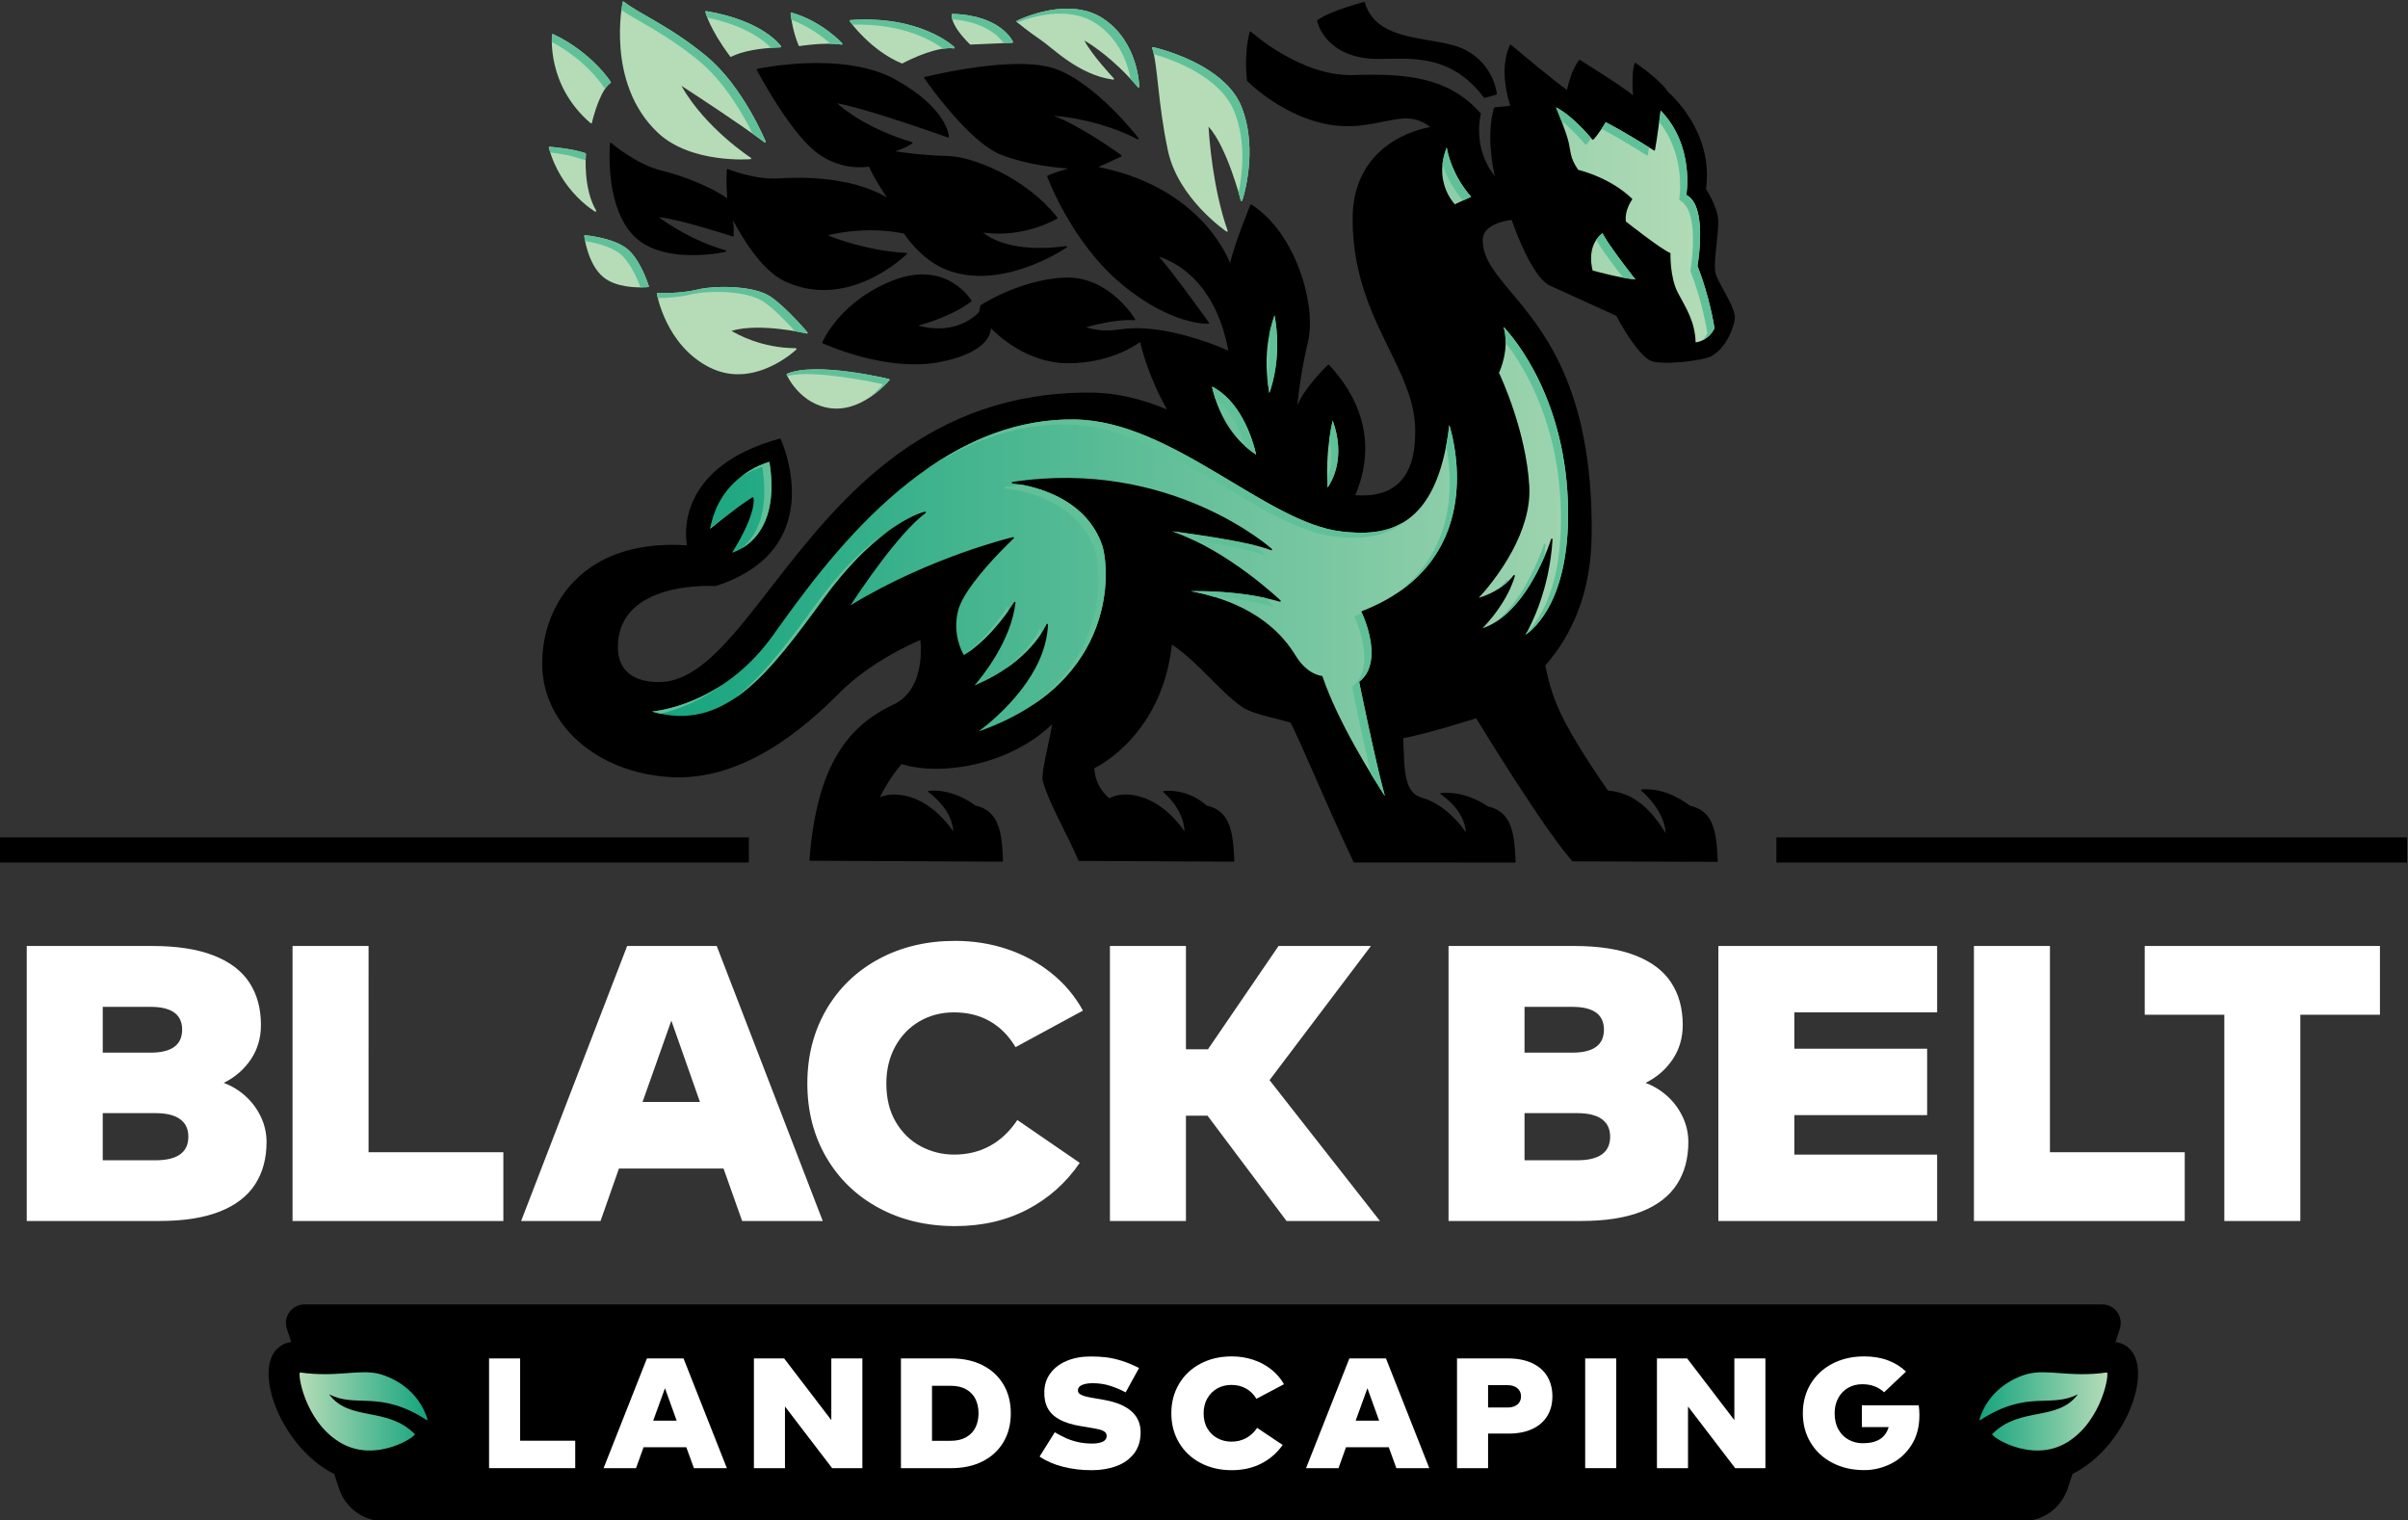<?xml version="1.0" encoding="UTF-8" standalone="no"?>
<!-- Created with Inkscape (http://www.inkscape.org/) -->

<svg
   version="1.1"
   id="svg82"
   width="252.001"
   height="159.073"
   viewBox="0 0 252.001 159.073"
   sodipodi:docname="brand-guidelines.ai"
   xmlns:inkscape="http://www.inkscape.org/namespaces/inkscape"
   xmlns:sodipodi="http://sodipodi.sourceforge.net/DTD/sodipodi-0.dtd"
   xmlns="http://www.w3.org/2000/svg"
   xmlns:svg="http://www.w3.org/2000/svg">
  <rect x="0" y="0" width="252.001" height="159.073" fill="#333333" stroke="none"/>
  <defs
     id="defs86">
    <clipPath
       clipPathUnits="userSpaceOnUse"
       id="clipPath2412">
      <path
         d="M 0,612 H 792 V 0 H 0 Z"
         id="path2410" />
    </clipPath>
    <clipPath
       clipPathUnits="userSpaceOnUse"
       id="clipPath2584">
      <path
         d="M 0,612 H 792 V 0 H 0 Z"
         id="path2582" />
    </clipPath>
    <linearGradient
       x1="0"
       y1="0"
       x2="1"
       y2="0"
       gradientUnits="userSpaceOnUse"
       gradientTransform="matrix(83.415,0,0,-83.415,165.855,448.674)"
       spreadMethod="pad"
       id="linearGradient2662">
      <stop
         style="stop-opacity:1;stop-color:#14a47e"
         offset="0"
         id="stop2656" />
      <stop
         style="stop-opacity:1;stop-color:#14a47e"
         offset="0.001"
         id="stop2658" />
      <stop
         style="stop-opacity:1;stop-color:#b5dcb7"
         offset="1"
         id="stop2660" />
    </linearGradient>
    <clipPath
       clipPathUnits="userSpaceOnUse"
       id="clipPath2672">
      <path
         d="M 0,612 H 792 V 0 H 0 Z"
         id="path2670" />
    </clipPath>
    <linearGradient
       x1="0"
       y1="0"
       x2="1"
       y2="0"
       gradientUnits="userSpaceOnUse"
       gradientTransform="matrix(-10.049,0,0,10.049,280.117,373.333)"
       spreadMethod="pad"
       id="linearGradient2802">
      <stop
         style="stop-opacity:1;stop-color:#b5dcb7"
         offset="0"
         id="stop2796" />
      <stop
         style="stop-opacity:1;stop-color:#b5dcb7"
         offset="0.001"
         id="stop2798" />
      <stop
         style="stop-opacity:1;stop-color:#14a47e"
         offset="1"
         id="stop2800" />
    </linearGradient>
    <clipPath
       clipPathUnits="userSpaceOnUse"
       id="clipPath2812">
      <path
         d="M 0,612 H 792 V 0 H 0 Z"
         id="path2810" />
    </clipPath>
    <linearGradient
       x1="0"
       y1="0"
       x2="1"
       y2="0"
       gradientUnits="userSpaceOnUse"
       gradientTransform="matrix(10.05,0,0,-10.05,138.185,373.333)"
       spreadMethod="pad"
       id="linearGradient2836">
      <stop
         style="stop-opacity:1;stop-color:#b5dcb7"
         offset="0"
         id="stop2830" />
      <stop
         style="stop-opacity:1;stop-color:#b5dcb7"
         offset="0.001"
         id="stop2832" />
      <stop
         style="stop-opacity:1;stop-color:#14a47e"
         offset="1"
         id="stop2834" />
    </linearGradient>
    <clipPath
       clipPathUnits="userSpaceOnUse"
       id="clipPath2846">
      <path
         d="M 0,612 H 792 V 0 H 0 Z"
         id="path2844" />
    </clipPath>
  </defs>
  <sodipodi:namedview
     id="namedview84"
     pagecolor="#505050"
     bordercolor="#eeeeee"
     borderopacity="1"
     inkscape:showpageshadow="0"
     inkscape:pageopacity="0"
     inkscape:pagecheckerboard="0"
     inkscape:deskcolor="#505050"
     showgrid="false" />
  <g
     id="g2302"
     inkscape:groupmode="layer"
     inkscape:label="Page 6"
     transform="matrix(1.333,0,0,-1.333,-152.852,645.349)">
    <g
       id="g2406">
      <g
         id="g2408"
         clip-path="url(#clipPath2412)">
        <g
           id="g2414"
           transform="translate(230.236,151.368)">
          <path
             d="M 0,0 C 0.378,1.06 0.653,2.604 0.247,4.556 0.341,5.238 0.463,5.932 0.619,6.641 2.158,2.398 0.477,-0.339 0.04,-0.949 0.022,-0.635 0.009,-0.318 0,0"
             style="fill:#60c199;fill-opacity:1;fill-rule:nonzero;stroke:none"
             id="path2416" />
        </g>
        <g
           id="g2418"
           transform="translate(223.469,162.755)">
          <path
             d="M 0,0 C 0.241,1.281 0.41,2.994 0.22,5 0.365,5.728 0.56,6.447 0.808,7.155 1.625,2.678 0.562,-0.712 0.218,-1.643 0.119,-1.09 0.052,-0.544 0,0"
             style="fill:#60c199;fill-opacity:1;fill-rule:nonzero;stroke:none"
             id="path2420" />
        </g>
        <g
           id="g2422"
           transform="translate(223.175,142.799)">
          <path
             d="m 0,0 c -0.022,-0.036 -0.067,-0.05 -0.106,-0.034 -1.52,0.613 -5.024,1.233 -7.873,1.666 -0.81,0.389 -1.641,0.74 -2.482,1.032 1.902,-0.25 6.281,-0.863 9.17,-1.548 C -0.457,0.505 -0.015,0.11 -0.015,0.11 0.016,0.082 0.022,0.035 0,0"
             style="fill:#60c199;fill-opacity:1;fill-rule:nonzero;stroke:none"
             id="path2424" />
        </g>
        <g
           id="g2426"
           transform="translate(238.513,146.221)">
          <path
             d="m 0,0 c -2.288,-1.625 -5.017,-1.621 -7.439,-1.348 -4.258,0.48 -9.052,3.608 -14.165,6.643 -5.089,3.021 -10.495,5.948 -16.01,6.04 -6.125,0.102 -11.589,-2.086 -16.346,-5.303 4.944,3.521 10.678,5.976 17.153,5.868 5.515,-0.092 10.922,-3.019 16.01,-6.039 5.114,-3.035 9.908,-6.164 14.166,-6.644 2.26,-0.255 4.787,-0.274 6.974,1.045 C 0.23,0.171 0.116,0.082 0,0"
             style="fill:#60c199;fill-opacity:1;fill-rule:nonzero;stroke:none"
             id="path2428" />
        </g>
        <g
           id="g2430"
           transform="translate(224.155,136.977)">
          <path
             d="M 0,0 C -0.02,-0.034 -0.061,-0.051 -0.099,-0.039 -2.33,0.62 -4.704,0.922 -6.666,1.056 -7.49,1.306 -8.381,1.528 -9.349,1.712 -7.812,1.739 -4.371,1.695 -0.949,0.947 -0.352,0.429 -0.015,0.106 -0.015,0.106 0.014,0.078 0.02,0.035 0,0"
             style="fill:#60c199;fill-opacity:1;fill-rule:nonzero;stroke:none"
             id="path2432" />
        </g>
        <g
           id="g2434"
           transform="translate(219.829,157.715)">
          <path
             d="m 0,0 c -0.564,1.012 -1.31,2.021 -2.277,2.804 -0.2,0.616 -0.31,1.095 -0.358,1.333 1.56,-0.8 2.669,-2.185 3.442,-3.572 C 1.796,-1.207 2.236,-2.984 2.361,-3.561 1.917,-3.28 1.514,-2.969 1.142,-2.64 0.892,-1.877 0.523,-0.939 0,0"
             style="fill:#60c199;fill-opacity:1;fill-rule:nonzero;stroke:none"
             id="path2436" />
        </g>
        <g
           id="g2438"
           transform="translate(163.968,143.534)">
          <path
             d="M 0,0 C 0.485,0.402 0.983,0.941 1.409,1.66 2.329,3.211 2.911,5.594 2.324,9.226 2.029,9.143 1.042,8.827 -0.095,8.105 1.357,9.243 2.768,9.689 3.132,9.791 3.719,6.159 3.136,3.777 2.217,2.225 1.545,1.092 0.696,0.407 0,0"
             style="fill:#60c199;fill-opacity:1;fill-rule:nonzero;stroke:none"
             id="path2440" />
        </g>
        <g
           id="g2442"
           transform="translate(154.8,124.82)">
          <path
             d="M 0,0 C -0.325,0.068 -0.652,0.146 -0.987,0.244 0.172,0.371 3.429,0.927 6.989,3.29 4.322,1.33 1.749,0.42 0,0"
             style="fill:#60c199;fill-opacity:1;fill-rule:nonzero;stroke:none"
             id="path2444" />
        </g>
        <g
           id="g2446"
           transform="translate(197.659,134.378)">
          <path
             d="M 0,0 C 0.016,0.038 0.058,0.06 0.098,0.051 0.139,0.041 0.167,0.005 0.166,-0.037 0.159,-0.226 0.145,-0.415 0.127,-0.602 -0.573,-1.631 -1.88,-3.183 -4.065,-4.626 -1.013,-2.351 0,0 0,0"
             style="fill:#60c199;fill-opacity:1;fill-rule:nonzero;stroke:none"
             id="path2448" />
        </g>
        <g
           id="g2450"
           transform="translate(193.989,136.879)">
          <path
             d="M 0,0 C 0.021,0.035 0.063,0.05 0.102,0.037 0.14,0.023 0.164,-0.015 0.159,-0.055 0.142,-0.202 0.115,-0.347 0.092,-0.492 -0.841,-1.79 -2.612,-3.981 -4.767,-5.353 -1.976,-3.235 0,0 0,0"
             style="fill:#60c199;fill-opacity:1;fill-rule:nonzero;stroke:none"
             id="path2452" />
        </g>
        <g
           id="g2454"
           transform="translate(160.396,145.755)">
          <path
             d="M 0,0 C 0.007,0.04 0.019,0.075 0.026,0.115 0.814,0.745 1.977,1.644 3.218,2.492 1.726,1.422 0.456,0.38 0,0"
             style="fill:#60c199;fill-opacity:1;fill-rule:nonzero;stroke:none"
             id="path2456" />
        </g>
        <g
           id="g2458"
           transform="translate(235.179,118.03)">
          <path
             d="m 0,0 c -1.003,4.245 -2.129,9.785 -2.129,9.785 -0.006,0.032 0.006,0.065 0.031,0.085 1.168,0.93 1.438,2.366 1.347,3.751 -0.138,2.102 -1.109,4.095 -1.109,4.095 -0.011,0.022 -0.012,0.047 -0.003,0.069 0.009,0.023 0.027,0.041 0.049,0.049 0.281,0.11 0.543,0.227 0.81,0.343 0.197,-0.432 0.941,-2.169 1.06,-3.991 0.091,-1.385 -0.178,-2.82 -1.346,-3.751 -0.026,-0.02 -0.038,-0.053 -0.031,-0.085 0,0 1.838,-9.041 2.908,-12.874 C 1.256,-2.017 0.686,-1.13 0,0"
             style="fill:#60c199;fill-opacity:1;fill-rule:nonzero;stroke:none"
             id="path2460" />
        </g>
        <g
           id="g2462"
           transform="translate(243.697,155.127)">
          <path
             d="M 0,0 C 0.141,0.739 0.264,1.525 0.361,2.375 1.014,0.222 3.694,-10.537 -5.602,-16.684 1.251,-11.567 0.749,-3.769 0,0"
             style="fill:#60c199;fill-opacity:1;fill-rule:nonzero;stroke:none"
             id="path2464" />
        </g>
        <g
           id="g2466"
           transform="translate(243.286,187.028)">
          <path
             d="m 0,0 c 0.064,0.583 0.212,1.211 0.48,1.881 0.142,-0.845 0.708,-3.251 2.759,-5.58 0,0 -0.461,-0.214 -0.923,-0.428 C 1.03,-2.623 0.352,-1.102 0,0"
             style="fill:#60c199;fill-opacity:1;fill-rule:nonzero;stroke:none"
             id="path2468" />
        </g>
        <g
           id="g2470"
           transform="translate(251.855,138.049)">
          <path
             d="M 0,0 C 1.948,2.832 2.913,5.966 2.913,5.966 2.926,6.008 2.968,6.033 3.01,6.025 3.054,6.018 3.085,5.979 3.081,5.935 3.052,5.447 3.006,4.977 2.953,4.514 2.468,3.389 1.755,1.943 0.807,0.565 -0.119,-0.782 -1.268,-2.06 -2.641,-2.898 -1.62,-2.1 -0.738,-1.073 0,0"
             style="fill:#60c199;fill-opacity:1;fill-rule:nonzero;stroke:none"
             id="path2472" />
        </g>
        <g
           id="g2474"
           transform="translate(250.517,139.915)">
          <path
             d="M 0,0 C 0.024,0.035 0.069,0.048 0.108,0.029 0.147,0.011 0.166,-0.032 0.155,-0.073 0.144,-0.11 0.131,-0.145 0.12,-0.182 -0.172,-0.449 -0.561,-0.757 -1.054,-1.059 -0.334,-0.483 0,0 0,0"
             style="fill:#60c199;fill-opacity:1;fill-rule:nonzero;stroke:none"
             id="path2476" />
        </g>
        <g
           id="g2478"
           transform="translate(163.36,126.725)">
          <path
             d="m 0,0 c 3.137,2.465 5.988,6.356 9.129,10.652 3.121,4.267 5.939,6.695 7.995,8.062 C 15.165,17.275 12.666,14.95 9.937,11.218 6.795,6.921 3.945,3.031 0.807,0.565 0.416,0.258 0.02,-0.026 -0.381,-0.287 -0.254,-0.193 -0.126,-0.099 0,0"
             style="fill:#60c199;fill-opacity:1;fill-rule:nonzero;stroke:none"
             id="path2480" />
        </g>
        <g
           id="g2482"
           transform="translate(203.948,143.341)">
          <path
             d="m 0,0 c -2.205,6.396 -10.137,6.976 -10.137,6.976 -0.044,0.003 -0.079,0.039 -0.08,0.082 -0.002,0.044 0.03,0.082 0.073,0.089 0.642,0.098 1.273,0.174 1.898,0.239 C -5.998,6.971 -0.894,5.499 0.807,0.565 1.516,-1.491 2.464,-11.217 -7.072,-17.548 1.598,-11.218 0.688,-1.996 0,0"
             style="fill:#60c199;fill-opacity:1;fill-rule:nonzero;stroke:none"
             id="path2484" />
        </g>
        <g
           id="g2486"
           transform="translate(266.531,188.064)">
          <path
             d="m 0,0 c -0.005,-0.029 -0.024,-0.052 -0.05,-0.063 -0.026,-0.011 -0.056,-0.01 -0.081,0.006 0,0 -2.876,1.839 -5.108,3.014 0.214,0.325 0.392,0.614 0.468,0.741 C -3.07,2.831 -0.856,1.47 0.145,0.844 0.095,0.53 0.046,0.24 0,0"
             style="fill:#60c199;fill-opacity:1;fill-rule:nonzero;stroke:none"
             id="path2488" />
        </g>
        <g
           id="g2490"
           transform="translate(259.56,189.238)">
          <path
             d="m 0,0 c -0.016,-0.016 -0.04,-0.026 -0.065,-0.024 -0.024,0 -0.046,0.013 -0.063,0.031 0,0 -1.23,1.522 -2.692,2.693 -0.249,0.642 -0.486,1.214 -0.609,1.509 1.722,-0.873 3.546,-2.965 4,-3.506 C 0.377,0.433 0.176,0.177 0,0"
             style="fill:#60c199;fill-opacity:1;fill-rule:nonzero;stroke:none"
             id="path2492" />
        </g>
        <g
           id="g2494"
           transform="translate(256.693,147.252)">
          <path
             d="m 0,0 c -0.111,10.285 -4.133,16.811 -6.26,19.55 0.004,0.574 -0.06,1.182 -0.231,1.795 1.294,-1.38 7.164,-8.328 7.298,-20.78 0.109,-9.985 -3.711,-13.306 -4.809,-14.054 0.038,0.067 0.082,0.145 0.13,0.232 C -2.335,-11.702 0.086,-7.981 0,0"
             style="fill:#60c199;fill-opacity:1;fill-rule:nonzero;stroke:none"
             id="path2496" />
        </g>
        <g
           id="g2498"
           transform="translate(273.266,167.875)">
          <path
             d="m 0,0 c -0.052,0.33 -0.577,3.634 -1.92,7.046 -0.005,0.015 -0.007,0.031 -0.005,0.047 0,0 0.594,3.293 0.105,5.714 -0.204,1.015 -0.596,1.876 -1.32,2.258 -0.032,0.016 -0.05,0.053 -0.043,0.09 0,0 0.841,4.881 -2.271,8.762 0.074,0.569 0.134,1.048 0.165,1.293 3.866,-3.968 2.913,-9.49 2.913,-9.49 -0.006,-0.037 0.011,-0.074 0.044,-0.09 0.723,-0.381 1.116,-1.243 1.319,-2.258 0.49,-2.42 -0.105,-5.714 -0.105,-5.714 -10e-4,-0.016 0,-0.032 0.005,-0.047 C 0.231,4.2 0.756,0.895 0.807,0.565 0.423,-0.199 -0.115,-0.592 -0.567,-0.801 -0.362,-0.592 -0.166,-0.331 0,0"
             style="fill:#60c199;fill-opacity:1;fill-rule:nonzero;stroke:none"
             id="path2500" />
        </g>
        <g
           id="g2502"
           transform="translate(260.686,178.45)">
          <path
             d="M 0,0 C 0.275,0.415 0.571,0.654 0.708,0.75 1.337,-0.519 3.848,-3.735 4.436,-4.482 4.006,-4.44 3.52,-4.365 3.026,-4.273 2.109,-3.086 0.586,-1.065 0,0"
             style="fill:#60c199;fill-opacity:1;fill-rule:nonzero;stroke:none"
             id="path2504" />
        </g>
        <g
           id="g2506"
           transform="translate(150.832,177.561)">
          <path
             d="M 0,0 C -1.653,1.174 -4.597,1.415 -4.597,1.415 -4.623,1.417 -4.648,1.408 -4.666,1.389 -4.684,1.371 -4.693,1.345 -4.69,1.319 c 0,0 0.027,-0.223 0.098,-0.573 0.992,-0.157 2.677,-0.524 3.785,-1.311 1.286,-0.914 2.152,-3.026 2.476,-3.923 0.526,0 0.877,0.035 0.877,0.035 0.025,0.003 0.048,0.017 0.062,0.038 0.015,0.022 0.018,0.048 0.011,0.073 0,0 -0.964,3.166 -2.619,4.342 m 36.999,26.465 c -0.04,0.001 -0.076,-0.024 -0.086,-0.063 0,0 -0.049,-0.18 0.054,-0.55 3.7,-0.301 5.275,-1.93 5.815,-2.697 l 0.975,0.043 c 0.029,0.001 0.055,0.016 0.07,0.04 0.015,0.024 0.017,0.055 0.006,0.081 0,0 -1.31,2.994 -6.834,3.146 M 18.268,-14.263 c -0.021,-0.008 -0.038,-0.026 -0.047,-0.047 -0.008,-0.021 -0.008,-0.045 0.001,-0.066 0,0 0.026,-0.059 0.076,-0.158 2.866,0.842 10.618,-0.871 10.696,-0.892 0.028,-0.007 0.051,-0.029 0.06,-0.057 0.009,-0.028 0.003,-0.058 -0.016,-0.081 0,0 -0.586,-0.71 -1.551,-1.462 1.434,0.915 2.359,2.027 2.359,2.027 0.019,0.023 0.024,0.053 0.015,0.081 -0.009,0.028 -0.031,0.05 -0.06,0.057 -0.084,0.022 -8.252,1.998 -11.533,0.598 m 51.441,30.207 c -0.798,2.008 -2.561,3.494 -4.393,4.553 -2.736,1.58 -5.62,2.206 -5.62,2.206 -0.03,0.007 -0.061,-0.004 -0.082,-0.027 -0.021,-0.023 -0.028,-0.055 -0.018,-0.084 0.067,-0.203 0.126,-0.436 0.181,-0.687 1.063,-0.306 2.927,-0.931 4.731,-1.973 1.832,-1.059 3.596,-2.545 4.393,-4.553 1.359,-3.419 0.897,-7.12 0.469,-9.119 0.163,-0.561 0.253,-0.915 0.253,-0.915 0.01,-0.037 0.043,-0.063 0.08,-0.065 0.039,-0.001 0.074,0.022 0.086,0.058 0,0 1.906,5.606 -0.08,10.606 m -15.629,9.97 c -1.606,1.081 -3.498,1.261 -5.19,1.087 -2.526,-0.26 -4.605,-1.311 -4.605,-1.311 -0.026,-0.015 -0.044,-0.039 -0.047,-0.068 -0.003,-0.029 0.009,-0.058 0.031,-0.078 0,0 0.022,-0.018 0.061,-0.049 0.838,0.329 2.21,0.782 3.753,0.941 1.692,0.174 3.583,-0.007 5.189,-1.087 2.659,-1.788 3.568,-4.579 3.882,-6.261 0.272,-0.294 0.545,-0.592 0.823,-0.918 0.024,-0.029 0.062,-0.039 0.096,-0.026 0.034,0.013 0.057,0.045 0.057,0.082 0,0 -0.042,4.993 -4.05,7.688 M 25.43,25.766 c -0.032,-0.004 -0.059,-0.021 -0.072,-0.051 -0.014,-0.027 -0.011,-0.061 0.007,-0.087 0,0 0.106,-0.147 0.296,-0.384 5.772,0.165 9.127,-1.863 10.277,-2.724 0.423,0.06 0.834,0.087 1.198,0.04 0.037,-0.005 0.073,0.014 0.089,0.048 0.016,0.034 0.009,0.074 -0.018,0.1 0,0 -3.759,3.637 -11.777,3.058 M 20.576,-9.675 c 0.02,0.031 0.017,0.072 -0.007,0.101 0,0 -2.341,2.802 -4.192,4.045 -0.747,0.501 -1.895,0.81 -3.137,0.964 C 11.388,-4.334 9.328,-4.443 8.095,-4.742 6.063,-5.236 3.623,-5.125 3.623,-5.125 3.597,-5.124 3.572,-5.134 3.555,-5.154 3.537,-5.173 3.53,-5.2 3.534,-5.225 c 0,0 0.032,-0.18 0.104,-0.475 0.889,0.009 2.351,0.077 3.649,0.393 1.233,0.299 3.294,0.408 5.146,0.177 1.242,-0.155 2.39,-0.463 3.136,-0.964 1.271,-0.854 2.773,-2.442 3.589,-3.354 0.809,-0.141 1.325,-0.266 1.325,-0.266 0.036,-0.008 0.074,0.007 0.093,0.039 m 2.596,32.76 c 0.439,-0.007 0.871,-0.034 1.262,-0.094 0.036,-0.005 0.072,0.013 0.089,0.045 0.017,0.032 0.012,0.071 -0.012,0.099 0,0 -2.288,2.505 -5.729,3.472 -0.027,0.006 -0.057,0.002 -0.079,-0.018 -0.021,-0.017 -0.033,-0.045 -0.031,-0.072 0,0 0.024,-0.285 0.097,-0.735 2.071,-0.756 3.635,-1.999 4.403,-2.697 m -6.717,-0.466 c 0.343,0.026 0.693,0.047 1.056,0.06 0.031,0.002 0.06,0.02 0.074,0.047 0.014,0.029 0.012,0.061 -0.006,0.087 0,0 -1.952,2.878 -8.458,3.967 -0.028,0.005 -0.057,-0.007 -0.077,-0.028 -0.019,-0.021 -0.027,-0.05 -0.021,-0.077 0,0 0.053,-0.223 0.216,-0.638 4.432,-0.917 6.499,-2.659 7.216,-3.418 M -1.709,18.65 c 0.038,0.025 0.049,0.077 0.024,0.116 0,0 -2.106,3.315 -6.519,5.409 -0.025,0.011 -0.055,0.009 -0.079,-0.004 -0.024,-0.013 -0.04,-0.037 -0.044,-0.064 0,0 -0.034,-0.312 -0.029,-0.83 3.648,-1.927 5.544,-4.602 5.823,-5.016 0.106,-0.135 0.137,-0.219 0.202,-0.279 0.196,0.306 0.456,0.553 0.622,0.668 m -2.79,-8.032 c 0.003,0.039 -0.021,0.076 -0.058,0.089 -1.518,0.529 -4.047,0.718 -4.047,0.718 -0.028,0.004 -0.055,-0.008 -0.073,-0.03 -0.018,-0.021 -0.024,-0.05 -0.017,-0.078 0.051,-0.188 0.112,-0.365 0.169,-0.545 2.653,-0.31 2.971,-0.652 3.995,-0.849 0.009,0.351 0.031,0.695 0.031,0.695 m 4.017,16.273 c 0.074,0.572 0.145,0.903 0.145,0.903 0.006,0.029 0.027,0.053 0.055,0.063 0.029,0.01 0.06,0.005 0.084,-0.015 1.598,-1.309 5.225,-2.753 9.352,-6.179 4.143,-3.437 6.681,-9.626 6.681,-9.626 0.015,-0.035 0.004,-0.075 -0.027,-0.1 -0.031,-0.024 -0.073,-0.024 -0.104,-10e-4 -0.407,0.304 -0.862,0.634 -1.342,0.976 -1.008,2.037 -3.117,5.782 -6.015,8.186 -3.729,3.095 -7.044,4.571 -8.829,5.793"
             style="fill:#60c199;fill-opacity:1;fill-rule:nonzero;stroke:none"
             id="path2508" />
        </g>
        <g
           id="g2510"
           transform="translate(696.513,418.738)">
          <path
             d="m 0,0 h -6.976 v 18.931 h -7.307 v 6.311 H 7.307 V 18.931 H 0 Z m -10.61,0 h -19.35 v 25.242 h 6.976 V 6.31 h 12.374 z m -22.728,0 h -20.083 v 25.242 h 20.083 v -6.095 h -13.107 v -3.335 h 12.189 V 9.718 H -46.445 V 6.094 h 13.107 z m -33.485,15.451 c 1.934,0 2.901,0.703 2.901,2.11 0,0.696 -0.242,1.219 -0.726,1.569 -0.483,0.348 -1.202,0.522 -2.157,0.522 h -4.406 v -4.201 z m 0.441,-9.88 c 2.019,0 3.028,0.722 3.028,2.163 0,0.71 -0.254,1.248 -0.761,1.614 -0.508,0.367 -1.264,0.55 -2.267,0.55 h -4.829 V 5.571 Z M -78.187,0 v 25.242 h 11.529 c 2.252,0 4.121,-0.289 5.609,-0.866 1.486,-0.577 2.585,-1.406 3.295,-2.488 0.709,-1.082 1.065,-2.38 1.065,-3.894 0,-1.19 -0.31,-2.245 -0.928,-3.165 -0.618,-0.919 -1.447,-1.637 -2.487,-2.154 0.746,-0.277 1.416,-0.685 2.01,-1.226 0.594,-0.541 1.062,-1.175 1.405,-1.902 0.342,-0.727 0.514,-1.494 0.514,-2.299 0,-1.514 -0.352,-2.813 -1.056,-3.894 -0.704,-1.082 -1.784,-1.912 -3.24,-2.488 C -61.928,0.289 -63.77,0 -65.997,0 Z m -24.103,0 h -6.976 v 25.242 h 6.976 v -9.484 h 2.019 l 6.481,9.484 h 8.481 L -94.616,12.927 -84.483,0 h -8.573 l -7.251,9.664 h -1.983 z m -28.198,1.199 c -2.056,1.112 -3.662,2.662 -4.819,4.652 -1.156,1.989 -1.735,4.245 -1.735,6.77 0,2.524 0.579,4.78 1.735,6.77 1.157,1.989 2.763,3.539 4.819,4.651 2.056,1.112 4.393,1.668 7.012,1.668 1.677,0 3.268,-0.252 4.774,-0.757 1.506,-0.505 2.857,-1.238 4.057,-2.199 1.2,-0.962 2.166,-2.11 2.901,-3.444 l -6.187,-3.354 c -0.624,1.046 -1.411,1.839 -2.359,2.38 -0.949,0.541 -2.047,0.811 -3.296,0.811 -1.174,0 -2.234,-0.276 -3.175,-0.829 -0.943,-0.553 -1.683,-1.325 -2.222,-2.317 -0.538,-0.992 -0.808,-2.118 -0.808,-3.38 0,-1.383 0.291,-2.563 0.873,-3.543 0.581,-0.98 1.346,-1.722 2.294,-2.227 0.949,-0.504 1.967,-0.757 3.057,-0.757 1.223,0 2.322,0.267 3.295,0.802 0.973,0.535 1.808,1.326 2.506,2.371 l 5.728,-3.93 c -1.249,-1.827 -2.845,-3.252 -4.792,-4.273 -1.945,-1.022 -4.161,-1.533 -6.646,-1.533 -2.619,0 -4.956,0.556 -7.012,1.668 m -19.037,17.191 -2.644,-7.464 h 5.269 z M -156.024,0 h -7.288 l 9.73,25.242 h 8.224 L -135.628,0 h -7.398 l -1.708,4.814 h -9.601 z m -8.922,0 h -19.349 v 25.242 h 6.976 V 6.31 h 12.373 z m -32.383,15.451 c 1.933,0 2.9,0.703 2.9,2.11 0,0.696 -0.242,1.219 -0.725,1.569 -0.484,0.348 -1.203,0.522 -2.158,0.522 h -4.405 v -2.1 -2.101 z m 0.44,-9.88 c 2.019,0 3.029,0.722 3.029,2.163 0,0.71 -0.254,1.248 -0.761,1.614 -0.509,0.367 -1.265,0.55 -2.268,0.55 h -4.828 V 5.571 Z M -208.693,0 v 25.242 h 11.529 c 2.251,0 4.121,-0.289 5.608,-0.866 1.487,-0.577 2.586,-1.406 3.296,-2.488 0.709,-1.082 1.064,-2.38 1.064,-3.894 0,-1.19 -0.309,-2.245 -0.927,-3.165 -0.618,-0.919 -1.448,-1.637 -2.487,-2.154 0.745,-0.277 1.416,-0.685 2.01,-1.226 0.593,-0.541 1.061,-1.175 1.404,-1.902 0.343,-0.727 0.515,-1.494 0.515,-2.299 0,-1.514 -0.353,-2.813 -1.056,-3.894 -0.704,-1.082 -1.784,-1.912 -3.241,-2.488 C -192.434,0.289 -194.276,0 -196.504,0 Z"
             style="fill:#ffffff;fill-opacity:1;fill-rule:nonzero;stroke:none"
             id="path2512" />
        </g>
        <g
           id="g2514"
           transform="translate(679.703,410.388)">
          <path
             d="m 0,0 c -0.345,0.448 -0.828,0.69 -1.38,0.69 h -164.999 c -0.552,0 -1.035,-0.242 -1.38,-0.69 -0.345,-0.483 -0.414,-1 -0.241,-1.552 l 4.759,-14.589 c 0.587,-1.863 2.277,-3.07 4.208,-3.07 H -8.76 c 1.965,0 3.621,1.207 4.242,3.07 L 0.241,-1.552 C 0.414,-1 0.31,-0.483 0,0"
             style="fill:#000000;fill-opacity:1;fill-rule:evenodd;stroke:none"
             id="path2516" />
        </g>
        <g
           id="g2518"
           transform="translate(678.368,407.629)">
          <path
             d="M 0,0 C -4.161,-0.61 -11.214,2.553 -14.451,-7.657 -2.372,-23.328 9.031,1.24 0,0"
             style="fill:#000000;fill-opacity:1;fill-rule:evenodd;stroke:none"
             id="path2520" />
        </g>
      </g>
    </g>
    <g
       id="g2578">
      <g
         id="g2580"
         clip-path="url(#clipPath2584)">
        <g
           id="g2586"
           transform="translate(538.166,396.051)">
          <path
             d="m 0,0 h -7.908 v 10.07 h 2.851 V 2.518 H 0 Z"
             style="fill:#ffffff;fill-opacity:1;fill-rule:nonzero;stroke:none"
             id="path2588" />
        </g>
        <g
           id="g2590"
           transform="translate(546.404,403.388)">
          <path
             d="m 0,0 -1.08,-2.978 h 2.153 z m -2.656,-7.337 h -2.979 l 3.977,10.07 H 1.703 L 5.679,-7.337 H 2.656 l -0.698,1.921 h -3.924 z"
             style="fill:#ffffff;fill-opacity:1;fill-rule:nonzero;stroke:none"
             id="path2592" />
        </g>
        <g
           id="g2594"
           transform="translate(557.418,396.051)">
          <path
             d="m 0,0 h -2.851 v 10.07 h 2.776 L 4.254,4.41 v 5.66 H 7.105 V 0 H 4.329 L 0,5.661 Z"
             style="fill:#ffffff;fill-opacity:1;fill-rule:nonzero;stroke:none"
             id="path2596" />
        </g>
        <g
           id="g2598"
           transform="translate(572.625,398.562)">
          <path
             d="m 0,0 c 0.56,0 1.032,0.108 1.414,0.323 0.383,0.216 0.669,0.514 0.859,0.892 0.19,0.379 0.286,0.815 0.286,1.31 0,0.498 -0.096,0.937 -0.286,1.316 C 2.083,4.22 1.797,4.516 1.414,4.729 1.032,4.943 0.56,5.049 0,5.049 H -1.711 V 0 Z M -4.562,-2.511 V 7.56 H 0.075 C 1.161,7.56 2.115,7.351 2.937,6.934 3.76,6.517 4.397,5.928 4.847,5.168 5.297,4.408 5.522,3.527 5.522,2.525 5.522,1.522 5.297,0.641 4.847,-0.119 4.397,-0.879 3.76,-1.468 2.937,-1.885 2.115,-2.302 1.161,-2.511 0.075,-2.511 Z"
             style="fill:#ffffff;fill-opacity:1;fill-rule:nonzero;stroke:none"
             id="path2600" />
        </g>
        <g
           id="g2602"
           transform="translate(582.919,396.184)">
          <path
             d="m 0,0 c -0.825,0.214 -1.536,0.524 -2.131,0.932 l 1.396,2.229 C -0.37,2.95 -0.035,2.774 0.27,2.633 0.575,2.491 0.933,2.372 1.343,2.273 1.753,2.175 2.206,2.126 2.701,2.126 c 0.405,0 0.728,0.057 0.968,0.173 0.24,0.115 0.36,0.289 0.36,0.524 0,0.168 -0.069,0.3 -0.206,0.396 C 3.685,3.315 3.496,3.389 3.256,3.442 3.016,3.495 2.621,3.567 2.071,3.658 L 1.673,3.723 c -0.805,0.129 -1.458,0.329 -1.958,0.6 -0.5,0.271 -0.866,0.619 -1.095,1.044 -0.231,0.424 -0.336,0.935 -0.316,1.535 0.015,0.638 0.203,1.199 0.563,1.683 0.36,0.484 0.859,0.861 1.497,1.129 0.638,0.269 1.371,0.403 2.202,0.403 0.515,0 0.99,-0.026 1.425,-0.079 C 4.426,9.985 4.892,9.882 5.387,9.729 5.882,9.576 6.42,9.352 7,9.06 L 5.769,6.823 C 5.324,7.063 4.853,7.263 4.355,7.424 3.858,7.584 3.319,7.665 2.738,7.665 2.333,7.665 2.007,7.61 1.759,7.499 1.512,7.389 1.388,7.226 1.388,7.01 1.388,6.861 1.457,6.743 1.594,6.654 1.732,6.565 1.903,6.496 2.108,6.445 2.313,6.395 2.603,6.338 2.979,6.277 3.248,6.233 3.433,6.202 3.534,6.183 L 3.872,6.118 C 4.957,5.917 5.773,5.568 6.321,5.072 6.869,4.575 7.143,3.941 7.143,3.169 7.143,2.363 6.932,1.699 6.512,1.176 6.092,0.654 5.545,0.274 4.869,0.037 4.194,-0.201 3.459,-0.32 2.663,-0.32 1.713,-0.32 0.825,-0.213 0,0"
             style="fill:#ffffff;fill-opacity:1;fill-rule:nonzero;stroke:none"
             id="path2604" />
        </g>
        <g
           id="g2606"
           transform="translate(595.561,396.529)">
          <path
             d="m 0,0 c -0.84,0.444 -1.497,1.062 -1.969,1.856 -0.473,0.793 -0.709,1.694 -0.709,2.701 0,1.007 0.236,1.907 0.709,2.701 C -1.497,8.052 -0.84,8.67 0,9.114 0.84,9.558 1.796,9.779 2.866,9.779 3.551,9.779 4.202,9.678 4.817,9.477 5.432,9.276 5.985,8.983 6.475,8.6 6.965,8.216 7.36,7.758 7.66,7.226 L 5.132,5.888 C 4.877,6.305 4.555,6.621 4.168,6.837 3.78,7.053 3.331,7.161 2.821,7.161 2.341,7.161 1.908,7.05 1.523,6.83 1.138,6.609 0.835,6.301 0.615,5.906 0.395,5.51 0.285,5.06 0.285,4.557 0.285,4.006 0.404,3.534 0.642,3.144 0.879,2.752 1.192,2.457 1.579,2.255 1.967,2.054 2.383,1.953 2.829,1.953 c 0.5,0 0.949,0.107 1.346,0.32 C 4.573,2.487 4.914,2.802 5.2,3.219 L 7.54,1.651 C 7.03,0.922 6.377,0.354 5.582,-0.054 4.787,-0.462 3.881,-0.665 2.866,-0.665 1.796,-0.665 0.84,-0.444 0,0"
             style="fill:#ffffff;fill-opacity:1;fill-rule:nonzero;stroke:none"
             id="path2608" />
        </g>
        <g
           id="g2610"
           transform="translate(610.881,403.388)">
          <path
             d="m 0,0 -1.08,-2.978 h 2.153 z m -2.655,-7.337 h -2.979 l 3.976,10.07 H 1.703 L 5.68,-7.337 H 2.657 l -0.699,1.921 h -3.924 z"
             style="fill:#ffffff;fill-opacity:1;fill-rule:nonzero;stroke:none"
             id="path2612" />
        </g>
        <g
           id="g2614"
           transform="translate(623.756,401.618)">
          <path
             d="m 0,0 c 0.235,0 0.445,0.04 0.63,0.119 0.186,0.079 0.33,0.196 0.435,0.353 0.106,0.155 0.158,0.339 0.158,0.55 0,0.211 -0.052,0.394 -0.158,0.55 C 0.96,1.728 0.816,1.846 0.63,1.928 0.445,2.01 0.235,2.05 0,2.05 H -1.801 V 0 Z M -4.651,-5.567 V 4.503 H 0.03 C 0.901,4.503 1.642,4.358 2.255,4.068 2.867,3.778 3.329,3.371 3.639,2.849 3.949,2.326 4.104,1.717 4.104,1.022 4.104,0.341 3.949,-0.256 3.639,-0.769 3.329,-1.283 2.871,-1.682 2.266,-1.967 1.66,-2.252 0.928,-2.395 0.068,-2.395 h -1.869 v -3.172 z"
             style="fill:#ffffff;fill-opacity:1;fill-rule:nonzero;stroke:none"
             id="path2616" />
        </g>
        <path
           d="m 633.72,396.051 h -2.851 v 10.07 h 2.851 z"
           style="fill:#ffffff;fill-opacity:1;fill-rule:nonzero;stroke:none"
           id="path2618" />
        <g
           id="g2620"
           transform="translate(640.307,396.051)">
          <path
             d="m 0,0 h -2.851 v 10.07 h 2.776 L 4.254,4.41 v 5.66 H 7.105 V 0 H 4.329 L 0,5.661 Z"
             style="fill:#ffffff;fill-opacity:1;fill-rule:nonzero;stroke:none"
             id="path2622" />
        </g>
        <g
           id="g2624"
           transform="translate(653.564,396.537)">
          <path
             d="m 0,0 c -0.855,0.444 -1.522,1.061 -1.999,1.852 -0.478,0.791 -0.717,1.691 -0.717,2.698 0,1.007 0.239,1.907 0.717,2.701 C -1.522,8.045 -0.855,8.663 0,9.107 0.855,9.55 1.826,9.772 2.911,9.772 3.726,9.772 4.455,9.651 5.098,9.409 5.741,9.166 6.292,8.822 6.753,8.377 L 4.742,6.478 C 4.217,6.971 3.549,7.218 2.738,7.218 2.248,7.218 1.811,7.105 1.425,6.88 1.04,6.655 0.74,6.34 0.525,5.934 0.31,5.529 0.203,5.068 0.203,4.55 0.203,3.964 0.321,3.464 0.559,3.05 0.796,2.635 1.112,2.323 1.504,2.115 1.897,1.906 2.323,1.802 2.784,1.802 c 0.654,0 1.177,0.122 1.568,0.367 0.39,0.245 0.66,0.616 0.81,1.115 H 2.701 v 2 H 7.923 C 7.963,5.001 7.983,4.698 7.983,4.377 7.983,3.312 7.74,2.399 7.255,1.637 6.77,0.874 6.138,0.3 5.361,-0.086 4.583,-0.472 3.767,-0.666 2.911,-0.666 1.826,-0.666 0.855,-0.444 0,0"
             style="fill:#ffffff;fill-opacity:1;fill-rule:nonzero;stroke:none"
             id="path2626" />
        </g>
        <g
           id="g2628"
           transform="translate(221.979,479.553)">
          <path
             d="M 0,0 C 0.938,-0.11 2.12,0.02 3.394,-0.045 5.288,-0.141 7.388,-0.67 9.185,-3.083 9.2,-3.102 9.225,-3.111 9.249,-3.104 l 0.908,0.25 c 0.028,0.007 0.045,0.033 0.043,0.062 0,0 -0.175,2.225 -2.416,3.426 C 6.644,1.246 4.893,1.345 3.303,1.715 1.739,2.079 0.33,2.708 -0.162,4.381 -0.171,4.413 -0.203,4.43 -0.234,4.423 c 0,0 -2.652,-0.685 -3.651,-1.426 C -3.904,2.983 -3.913,2.96 -3.908,2.937 -3.908,2.937 -3.416,0.4 0,0"
             style="fill:#000000;fill-opacity:1;fill-rule:evenodd;stroke:none"
             id="path2630" />
        </g>
        <g
           id="g2632"
           transform="translate(162.558,472.872)">
          <path
             d="m 0,0 c 0,0 -0.177,-1.872 0.238,-3.857 0.278,-1.329 0.822,-2.707 1.859,-3.612 0.955,-0.834 2.265,-1.168 3.494,-1.267 1.834,-0.148 3.485,0.228 3.485,0.228 0.026,0.006 0.046,0.029 0.046,0.057 10e-4,0.027 -0.017,0.051 -0.043,0.059 -2.691,0.775 -4.688,2.188 -5.238,2.603 1.605,-0.145 5.787,-1.512 5.787,-1.512 0.018,-0.006 0.037,-0.003 0.052,0.007 0.016,0.01 0.025,0.027 0.027,0.045 0.036,0.465 -0.01,0.922 -0.059,1.24 0.275,-0.531 0.825,-1.526 1.545,-2.494 0.704,-0.947 1.57,-1.866 2.5,-2.305 5.067,-2.392 9.6,2.111 9.6,2.111 0.017,0.016 0.022,0.041 0.014,0.063 -0.008,0.022 -0.029,0.037 -0.052,0.039 -3.015,0.168 -5.509,1.116 -6.159,1.384 3.227,0.762 5.73,0.19 5.991,0.127 0.138,-0.212 1.35,-2.015 3.233,-2.793 1.761,-0.729 3.641,-0.601 5.263,-0.184 2.427,0.624 4.274,1.894 4.274,1.894 0.023,0.016 0.032,0.045 0.022,0.071 -0.01,0.026 -0.036,0.041 -0.064,0.037 -4.194,-0.569 -6.035,0.654 -6.52,1.063 3.269,-0.46 5.809,1.094 5.809,1.094 0.014,0.009 0.025,0.024 0.028,0.041 0.003,0.016 -0.002,0.034 -0.012,0.047 -2.355,3.021 -6.513,4.783 -8.608,4.829 -1.888,0.042 -3.493,0.27 -4.137,0.373 0.762,0.202 1.356,0.61 1.356,0.61 0.019,0.012 0.029,0.036 0.026,0.058 -0.004,0.022 -0.02,0.042 -0.043,0.048 -3.467,1.029 -5.377,2.588 -5.893,3.053 2.587,-0.493 8.706,-2.689 8.706,-2.689 0.018,-0.006 0.039,-0.003 0.055,0.008 0.016,0.011 0.025,0.03 0.025,0.051 0,0 -0.045,2.184 -4.205,4.493 C 18.264,7.315 11.561,5.854 11.561,5.854 11.543,5.851 11.527,5.839 11.519,5.821 11.512,5.804 11.512,5.785 11.521,5.768 c 0,0 2.381,-4.514 4.451,-6.282 1.91,-1.63 4.018,-1.365 4.366,-1.307 0.31,-0.769 1.073,-1.929 1.405,-2.42 -2.904,1.701 -6.827,1.6 -8.6,1.494 C 11.339,-2.854 9.249,-2.011 9.249,-2.011 9.232,-2.004 9.211,-2.005 9.195,-2.015 9.179,-2.025 9.169,-2.043 9.167,-2.062 9.108,-2.923 9.177,-3.948 9.206,-4.308 8.213,-3.59 6.085,-2.625 4.082,-2.14 2.025,-1.641 0.099,0.039 0.099,0.039 0.082,0.055 0.058,0.058 0.037,0.05 0.017,0.042 0.002,0.022 0,0"
             style="fill:#000000;fill-opacity:1;fill-rule:evenodd;stroke:none"
             id="path2634" />
        </g>
        <g
           id="g2636"
           transform="translate(231.876,466.443)">
          <path
             d="M 0,0 C 0.58,0.312 1.285,0.404 1.47,0.423 1.579,0.102 2.271,-1.864 3.148,-3.292 3.565,-3.97 4.025,-4.525 4.483,-4.736 5.92,-5.398 9.398,-6.973 9.689,-7.105 c 0.297,-0.597 1.068,-1.913 1.809,-2.77 0.328,-0.379 0.651,-0.668 0.925,-0.774 0.451,-0.174 1.475,-0.17 2.464,-0.076 0.988,0.094 1.941,0.277 2.253,0.449 1.12,0.622 1.749,2.13 1.851,2.949 0.042,0.331 -0.157,0.84 -0.429,1.385 -0.397,0.795 -0.949,1.671 -1.083,2.172 -0.09,0.331 -0.057,0.926 0.004,1.584 0.096,1.005 0.259,2.154 0.19,2.753 -0.108,0.936 -0.845,2.132 -0.947,2.296 0.62,4.47 -2.786,7.438 -2.962,7.588 -0.636,1.001 -2.557,2.292 -2.557,2.292 -0.016,0.01 -0.036,0.013 -0.054,0.007 -0.018,-0.007 -0.031,-0.021 -0.037,-0.04 -0.233,-0.789 -0.151,-2.07 -0.115,-2.502 -0.976,0.798 -4.163,2.769 -4.163,2.769 C 6.812,12.993 6.778,12.988 6.759,12.963 6.175,12.214 5.884,10.971 5.814,10.632 4.914,11.234 1.418,14.166 1.418,14.166 1.403,14.178 1.384,14.183 1.365,14.178 1.347,14.174 1.332,14.162 1.325,14.145 0.461,12.242 1.211,9.834 1.363,9.389 1.363,9.388 0.128,9.259 0.128,9.259 0.103,9.257 0.083,9.239 0.076,9.216 -0.511,7.131 -0.032,4.645 0.148,3.859 c -1.809,2.256 -1.1,4.878 -1.1,4.878 0.005,0.021 0.001,0.041 -0.013,0.056 -2.506,2.849 -5.815,3.138 -9.992,3.006 -4.136,-0.132 -8.043,3.404 -8.043,3.404 -0.015,0.014 -0.037,0.019 -0.057,0.013 -0.02,-0.006 -0.035,-0.022 -0.041,-0.042 -0.489,-1.857 -0.206,-3.816 -0.206,-3.816 0.002,-0.013 0.008,-0.024 0.017,-0.033 0,0 3.504,-3.579 7.978,-3.544 1.766,0.013 3.431,0.644 4.596,0.612 0.903,-0.024 1.558,-0.484 1.792,-0.675 -0.891,-0.154 -6.093,-1.305 -6.096,-7.209 -0.002,-4.704 1.765,-7.951 3.184,-10.877 0.939,-1.939 1.725,-3.735 1.731,-5.726 0.003,-1.345 -0.158,-3.303 -1.557,-4.362 -0.597,-0.453 -1.421,-0.74 -2.554,-0.747 -0.201,-0.001 -0.4,0.005 -0.6,0.018 0.961,2.209 1.73,6.148 -2.051,10.232 -0.011,0.011 -0.026,0.018 -0.042,0.019 -0.015,10e-4 -0.031,-0.005 -0.043,-0.016 0,0 -1.73,-1.617 -2.416,-3.181 0.091,0.872 0.339,2.894 0.844,4.991 0.34,1.41 0.109,3.546 -0.648,5.608 -0.757,2.062 -2.038,4.048 -3.79,5.162 -0.015,0.01 -0.033,0.012 -0.05,0.007 -0.017,-0.006 -0.03,-0.018 -0.037,-0.035 0,0 -1.266,-3.066 -1.586,-4.572 -0.428,1.069 -2.8,6.046 -10.343,7.548 0.299,0.132 0.957,0.427 1.791,0.828 0.019,0.009 0.031,0.028 0.033,0.048 0.002,0.021 -0.007,0.041 -0.024,0.054 0,0 -3.04,2.223 -5.298,3.095 1.03,-0.082 3.812,-0.427 6.567,-1.841 0.025,-0.012 0.056,-0.005 0.074,0.016 0.017,0.021 0.018,0.053 0.001,0.075 0,0 -3.364,4.372 -6.602,5.459 -1.297,0.436 -3.187,0.417 -4.989,0.234 -2.694,-0.271 -5.189,-0.903 -5.189,-0.903 -0.019,-0.005 -0.035,-0.019 -0.042,-0.037 -0.007,-0.019 -0.004,-0.039 0.007,-0.055 0,0 1.235,-1.798 2.782,-3.453 1.037,-1.109 2.213,-2.153 3.253,-2.559 2.05,-0.799 4.381,-1.019 5.267,-1.076 -0.412,-0.12 -1.101,-0.332 -1.619,-0.557 -0.029,-0.014 -0.043,-0.046 -0.032,-0.076 0,0 1.873,-5.135 5.824,-8.428 3.962,-3.302 6.825,-3.126 6.825,-3.126 0.021,0.002 0.041,0.015 0.05,0.034 0.01,0.02 0.007,0.043 -0.005,0.061 0,0 -2.72,3.813 -3.916,5.157 0.856,-0.247 4.376,-1.603 5.441,-7.362 -0.586,0.263 -3.526,1.526 -6.51,1.739 -0.877,0.062 -1.474,-0.011 -2.02,-0.078 -0.767,-0.095 -1.431,-0.175 -2.647,0.167 0.597,0.171 2.449,0.66 3.799,0.555 0.023,-0.001 0.044,0.009 0.056,0.028 0.012,0.019 0.012,0.043 0,0.062 0,0 -1.999,3.396 -5.508,3.26 -3.491,-0.135 -6.616,-2.163 -6.616,-2.163 -0.014,-0.009 -0.023,-0.023 -0.026,-0.039 l -0.089,-0.492 c -0.138,-0.16 -1.732,-1.901 -4.784,-1.074 0.659,0.176 2.69,0.782 4.165,1.886 0.024,0.018 0.031,0.052 0.015,0.078 0,0 -1.916,3.244 -6.164,1.579 -4.223,-1.655 -5.542,-4.856 -5.542,-4.856 -0.012,-0.03 10e-4,-0.064 0.03,-0.078 0,0 4.999,-2.329 9.284,-1.456 3.546,0.722 3.906,2.144 3.919,2.64 0.53,-0.548 2.843,-2.736 6.02,-2.75 3.232,-0.016 5.283,1.366 5.693,1.669 0.111,-0.483 0.688,-2.789 2.11,-5.295 -1.89,0.782 -3.874,1.311 -5.998,1.322 -12.726,0.07 -19.491,-8.098 -24.604,-14.67 -2.038,-2.62 -3.812,-4.985 -5.599,-6.467 -1.181,-0.979 -2.367,-1.572 -3.639,-1.588 -1.464,-0.02 -3.207,0.5 -3.263,2.601 -0.073,2.73 1.836,3.961 3.76,4.512 1.938,0.556 3.894,0.423 3.894,0.423 0.008,0 0.015,10e-4 0.022,0.003 2.738,0.886 4.289,2.28 5.123,3.796 1.945,3.537 -0.028,7.745 -0.028,7.745 -0.013,0.026 -0.042,0.04 -0.071,0.032 -3.492,-0.962 -5.35,-2.507 -6.326,-4.011 -1.305,-2.013 -1.032,-3.958 -0.954,-4.369 -3.247,0.221 -5.715,-0.475 -7.508,-1.686 -2.716,-1.833 -3.885,-4.85 -3.86,-7.67 0.042,-4.697 4.231,-8.472 10.035,-8.835 5.789,-0.362 10.664,3.958 13.33,6.634 2.433,2.442 5.795,3.907 6.326,4.13 0.035,-0.311 0.138,-1.519 -0.22,-2.721 -0.275,-0.923 -0.823,-1.844 -1.888,-2.345 -3.463,-1.63 -6.034,-4.64 -6.597,-12.2 -10e-4,-0.016 0.004,-0.033 0.016,-0.045 0.011,-0.012 0.027,-0.019 0.043,-0.019 l 15.077,-0.073 c 0.016,0 0.032,0.006 0.043,0.018 0.012,0.012 0.018,0.028 0.017,0.044 -0.038,0.869 -0.087,1.667 -0.254,2.339 -0.254,1.021 -0.778,1.753 -1.933,2.005 -0.147,0.12 -1.678,1.317 -3.643,1.155 -0.026,-0.002 -0.047,-0.02 -0.053,-0.044 -0.007,-0.025 0.003,-0.051 0.024,-0.065 0,0 1.85,-1.249 1.954,-3.085 -0.37,0.549 -1.613,2.2 -3.464,2.728 -1.217,0.347 -1.986,0.102 -2.305,-0.049 0.203,0.42 0.795,1.561 1.709,2.617 2.975,-0.944 8.384,-0.164 11.811,3.122 -0.13,-0.935 -0.505,-2.396 -0.67,-3.419 -0.077,-0.478 -0.106,-0.863 -0.05,-1.061 0.519,-1.82 1.896,-4.094 2.786,-6.21 0.009,-0.022 0.031,-0.036 0.055,-0.036 l 12.129,-0.059 c 0.016,0 0.032,0.006 0.043,0.018 0.011,0.012 0.017,0.028 0.017,0.044 -0.038,0.869 -0.088,1.667 -0.255,2.339 -0.254,1.02 -0.776,1.751 -1.929,2.005 -0.139,0.136 -1.397,1.304 -3.35,1.143 -0.025,-0.002 -0.046,-0.019 -0.053,-0.042 -0.007,-0.024 10e-4,-0.049 0.02,-0.065 0,0 1.58,-1.24 1.663,-3.077 -0.369,0.548 -1.612,2.201 -3.465,2.73 -1.445,0.412 -2.259,-0.01 -2.436,-0.119 -0.185,0.138 -1.109,0.902 -1.187,2.358 0.472,0.229 5.318,2.738 6.091,9.71 2.119,-1.422 3.758,-3.692 5.522,-4.907 0.778,-0.536 2.394,-0.814 3.776,-1.209 0.588,-0.986 2.946,-6.741 4.966,-10.959 0.01,-0.02 0.031,-0.033 0.054,-0.034 l 12.606,-0.004 c 0.017,0 0.033,0.006 0.044,0.018 0.011,0.012 0.017,0.028 0.017,0.044 -0.038,0.869 -0.087,1.667 -0.254,2.338 -0.255,1.022 -0.779,1.754 -1.935,2.007 -0.143,0.106 -1.695,1.217 -3.663,1.056 -0.026,-0.002 -0.047,-0.021 -0.053,-0.046 -0.006,-0.025 0.004,-0.051 0.026,-0.065 0,0 1.868,-1.158 1.974,-2.985 -0.371,0.55 -1.614,2.2 -3.465,2.728 -0.614,0.175 -0.948,0.625 -1.138,1.23 -0.29,0.923 -0.249,2.2 -0.321,3.434 1.988,0.379 5.307,1.432 5.731,1.568 0.386,-0.634 5.221,-8.558 7.541,-11.212 0.011,-0.013 0.028,-0.02 0.045,-0.02 l 11.322,-0.041 c 0.016,0 0.031,0.007 0.044,0.019 0.011,0.012 0.016,0.027 0.015,0.044 -0.037,0.869 -0.086,1.667 -0.254,2.338 -0.253,1.021 -0.777,1.753 -1.932,2.006 -0.154,0.126 -1.813,1.442 -3.782,1.28 -0.024,-0.002 -0.045,-0.019 -0.052,-0.042 -0.008,-0.023 0,-0.049 0.019,-0.064 0,0 1.808,-1.472 1.913,-3.323 -1.091,1.741 -2.392,3.168 -4.526,3.336 -0.193,0.272 -2.065,2.926 -3.319,5.267 -0.997,1.863 -1.353,3.283 -1.6,4.564 2.128,2.424 3.588,5.748 3.634,10.23 0.125,11.978 -4.122,16.416 -6.684,19.498 -1.084,1.305 -1.868,2.362 -1.869,3.656 C -0.804,-0.598 -0.437,-0.235 0,0"
             style="fill:#000000;fill-opacity:1;fill-rule:evenodd;stroke:none"
             id="path2638" />
        </g>
        <g
           id="g2640"
           transform="translate(173.59,471.637)">
          <path
             d="M 0,0 C 0.025,0.002 0.047,0.02 0.053,0.045 0.059,0.069 0.049,0.096 0.027,0.11 c 0,0 -3.555,2.296 -5.458,5.653 C -4.545,5.19 -0.928,2.839 1.09,1.327 1.112,1.312 1.141,1.312 1.163,1.329 c 0.021,0.016 0.029,0.044 0.019,0.069 0,0 -1.761,4.293 -4.634,6.677 -2.863,2.376 -5.379,3.377 -6.487,4.286 -0.017,0.013 -0.038,0.017 -0.058,0.01 -0.02,-0.007 -0.035,-0.024 -0.039,-0.044 0,0 -1.36,-6.344 2.745,-10.237 C -4.677,-0.389 0,0 0,0 m 6.354,-19.56 c 0.999,-0.113 1.928,0.217 2.683,0.656 1.126,0.654 1.863,1.549 1.863,1.549 0.013,0.016 0.017,0.037 0.01,0.056 -0.006,0.02 -0.021,0.035 -0.041,0.04 -0.058,0.015 -5.724,1.386 -8,0.415 -0.015,-0.006 -0.026,-0.018 -0.032,-0.033 -0.006,-0.015 -0.006,-0.031 0,-0.046 0,0 1.019,-2.354 3.517,-2.637 m 31.012,13.877 c 0.021,-0.014 0.05,-0.013 0.07,0.003 0.02,0.015 0.029,0.042 0.02,0.067 -1.172,3.336 -1.45,7.326 -1.497,8.169 1.476,-1.64 2.531,-5.8 2.531,-5.8 0.007,-0.026 0.029,-0.044 0.056,-0.045 0.027,-10e-4 0.05,0.015 0.059,0.04 0,0 1.322,3.889 -0.056,7.357 C 37.996,5.5 36.773,6.531 35.502,7.266 33.605,8.361 31.605,8.796 31.605,8.796 31.584,8.801 31.562,8.793 31.547,8.777 31.533,8.761 31.528,8.739 31.535,8.719 c 0.448,-1.353 0.429,-4.255 1.23,-8.032 0.805,-3.802 4.601,-6.37 4.601,-6.37 M 22.782,9.365 c 0.919,-0.616 2.973,-2.758 5.688,-3.121 0.025,-0.003 0.05,0.009 0.061,0.032 0.012,0.022 0.008,0.05 -0.009,0.068 0,0 -1.75,1.858 -2.308,2.969 0.525,-0.304 2.286,-1.415 4.198,-3.661 0.017,-0.02 0.043,-0.027 0.067,-0.018 0.024,0.009 0.039,0.031 0.039,0.057 0,0 -0.029,3.463 -2.809,5.332 -1.114,0.75 -2.426,0.875 -3.6,0.754 -1.752,-0.18 -3.194,-0.91 -3.194,-0.91 -0.018,-0.01 -0.03,-0.026 -0.033,-0.047 -0.002,-0.02 0.006,-0.04 0.022,-0.053 0,0 0.96,-0.787 1.878,-1.402 m -5.51,-0.369 3.277,0.143 c 0.02,0.001 0.038,0.011 0.048,0.028 0.011,0.017 0.012,0.038 0.004,0.056 0,0 -0.908,2.077 -4.74,2.182 -0.028,0.001 -0.052,-0.017 -0.06,-0.043 0,0 -0.211,-0.726 1.426,-2.349 0.012,-0.012 0.028,-0.019 0.045,-0.017 M 11.878,7.517 c 0.017,-0.007 0.036,-0.006 0.051,0.002 0,0 0.913,0.495 1.969,0.849 0.698,0.234 1.46,0.407 2.058,0.328 0.026,-0.003 0.051,0.01 0.062,0.034 0.011,0.024 0.006,0.052 -0.013,0.069 0,0 -2.607,2.523 -8.168,2.121 -0.022,-0.002 -0.041,-0.014 -0.05,-0.035 -0.01,-0.019 -0.008,-0.042 0.005,-0.06 0,0 1.627,-2.292 4.086,-3.308 M 3.847,8.878 c 0,0 1.983,0.32 3.299,0.118 0.025,-0.004 0.05,0.009 0.062,0.031 0.012,0.022 0.008,0.049 -0.009,0.068 0,0 -1.586,1.738 -3.974,2.409 C 3.207,11.508 3.186,11.505 3.171,11.491 3.156,11.479 3.148,11.46 3.15,11.441 c 0,0 0.103,-1.283 0.633,-2.527 C 3.794,8.888 3.82,8.873 3.847,8.878 M -1.521,8.039 c 0.916,0.459 2.248,0.681 3.865,0.74 0.022,10e-4 0.041,0.014 0.051,0.033 0.01,0.02 0.009,0.042 -0.004,0.06 0,0 -1.354,1.997 -5.866,2.752 -0.02,0.003 -0.04,-0.005 -0.054,-0.019 -0.013,-0.015 -0.019,-0.035 -0.014,-0.054 0,0 0.297,-1.284 1.947,-3.495 0.018,-0.023 0.049,-0.031 0.075,-0.017 M -12.55,2.822 c 0.016,-0.014 0.038,-0.018 0.058,-0.011 0.02,0.006 0.035,0.023 0.039,0.043 0,0 0.204,0.905 0.565,1.767 0.236,0.566 0.54,1.114 0.901,1.363 0.026,0.018 0.033,0.054 0.016,0.081 0,0 -1.461,2.3 -4.521,3.752 -0.018,0.008 -0.038,0.006 -0.055,-0.003 -0.017,-0.009 -0.028,-0.025 -0.031,-0.044 0,0 -0.478,-3.947 3.028,-6.948 m 0.35,-6.938 c 0.023,-0.013 0.053,-0.009 0.072,0.01 0.019,0.019 0.023,0.049 0.009,0.073 -1.042,1.747 -0.804,4.446 -0.804,4.446 0.002,0.027 -0.014,0.053 -0.04,0.062 -1.053,0.367 -2.807,0.498 -2.807,0.498 -0.019,0.003 -0.038,-0.005 -0.05,-0.021 -0.013,-0.014 -0.017,-0.035 -0.012,-0.054 0.929,-3.453 3.632,-5.014 3.632,-5.014 m 2.398,-2.835 c -1.146,0.814 -3.189,0.981 -3.189,0.981 -0.018,0.002 -0.035,-0.005 -0.048,-0.018 -0.012,-0.013 -0.018,-0.03 -0.016,-0.048 0,0 0.257,-2.19 1.488,-3.216 0.494,-0.413 1.159,-0.622 1.781,-0.724 0.925,-0.151 1.75,-0.064 1.75,-0.064 0.018,0.002 0.034,0.011 0.043,0.026 0.01,0.015 0.013,0.034 0.008,0.051 0,0 -0.669,2.196 -1.817,3.012 m 8.306,-6.523 c 0.463,-0.285 2.373,-1.352 5.049,-1.366 0.025,0 0.046,-0.015 0.056,-0.037 0.009,-0.023 0.003,-0.049 -0.014,-0.066 0,0 -3.281,-3.157 -6.777,-1.422 -3.487,1.732 -4.169,5.789 -4.169,5.789 -0.003,0.018 0.003,0.036 0.015,0.05 0.012,0.013 0.029,0.021 0.047,0.02 0,0 1.692,-0.077 3.102,0.265 0.855,0.208 2.284,0.284 3.569,0.123 0.861,-0.107 1.657,-0.321 2.175,-0.669 1.285,-0.862 2.908,-2.805 2.908,-2.805 0.017,-0.02 0.019,-0.049 0.005,-0.07 -0.013,-0.022 -0.04,-0.033 -0.065,-0.027 0,0 -3.594,0.872 -5.901,0.215"
             style="fill:#b5dcb7;fill-opacity:1;fill-rule:evenodd;stroke:none"
             id="path2642" />
        </g>
      </g>
    </g>
    <g
       id="g2644"
       inkscape:export-filename="logo/logo_rfc_1.svg"
       inkscape:export-xdpi="96"
       inkscape:export-ydpi="96">
      <g
         id="g2646">
        <g
           id="g2652">
          <g
             id="g2654">
            <path
               d="m 237.769,473.156 c 0.26,-0.949 0.099,-1.343 0.801,-2.357 v 0 c 0.252,-0.06 2.559,-0.649 4.227,-2.264 v 0 c 0.022,-0.021 0.025,-0.054 0.005,-0.079 v 0 c 0,0 -0.592,-0.766 -0.495,-1.709 v 0 c 0.249,-0.195 2.768,-2.171 3.47,-2.467 v 0 c 0.025,-0.01 0.039,-0.032 0.037,-0.057 v 0 c 0,0 -0.057,-1.873 0.592,-3.091 v 0 c 0.652,-1.221 1.333,-2.252 1.383,-3.877 v 0 c 0.222,0.025 1.017,0.181 1.481,1.104 v 0 c -0.035,0.229 -0.399,2.521 -1.332,4.888 v 0 c -0.002,0.01 -0.004,0.022 -0.002,0.033 v 0 c 0,0 0.412,2.284 0.072,3.963 v 0 c -0.141,0.704 -0.414,1.301 -0.915,1.566 v 0 c -0.022,0.011 -0.035,0.037 -0.03,0.062 v 0 c 0,0 0.66,3.831 -2.021,6.583 v 0 c -0.059,-0.478 -0.278,-2.232 -0.443,-3.091 v 0 c -0.003,-0.02 -0.017,-0.036 -0.035,-0.043 v 0 c -0.018,-0.008 -0.039,-0.007 -0.056,0.004 v 0 c 0,0 -2.205,1.411 -3.778,2.213 v 0 c -0.123,-0.206 -0.614,-1.007 -0.966,-1.359 v 0 c -0.011,-0.011 -0.027,-0.018 -0.045,-0.017 v 0 c -0.017,0 -0.032,0.009 -0.044,0.021 v 0 c 0,0 -1.472,1.825 -2.849,2.523 v 0 c 0.183,-0.437 0.724,-1.752 0.943,-2.549 m -8.886,-5.063 1.279,0.594 c -1.422,1.615 -1.815,3.284 -1.913,3.87 v 0 c -1.015,-2.538 0.412,-4.223 0.634,-4.464 m 10.818,-5.194 c 0.273,-0.077 2.143,-0.588 3.361,-0.705 v 0 c -0.408,0.518 -2.149,2.749 -2.586,3.629 v 0 c -0.245,-0.173 -1.234,-1 -0.775,-2.924 m -25.379,-9.623 c 0.238,0.646 0.976,2.998 0.409,6.103 v 0 c -0.677,-1.928 -0.791,-3.966 -0.409,-6.103 m 18.028,1.589 c 0.175,-0.37 2.135,-4.599 2.381,-8.895 v 0 c 0.103,-1.806 -0.536,-3.597 -1.339,-5.096 v 0 c -0.981,-1.825 -2.206,-3.218 -2.629,-3.673 v 0 c 1.915,0.574 2.729,1.765 2.729,1.765 v 0 c 0.017,0.024 0.048,0.033 0.075,0.02 v 0 c 0.027,-0.013 0.041,-0.043 0.033,-0.07 v 0 c -0.575,-1.963 -2.04,-3.589 -2.545,-4.107 v 0 c 1.395,0.471 2.515,1.626 3.364,2.863 v 0 c 1.351,1.964 2.022,4.137 2.022,4.137 v 0 c 0.009,0.029 0.038,0.047 0.066,0.041 v 0 c 0.031,-0.005 0.053,-0.032 0.05,-0.062 v 0 c -0.239,-3.944 -1.679,-6.719 -2.117,-7.48 v 0 c 0.761,0.518 3.411,2.822 3.335,9.747 v 0 c -0.092,8.638 -4.164,13.456 -5.061,14.414 v 0 c 0.479,-1.715 -0.256,-3.376 -0.364,-3.604 m -19.066,-6.415 c -0.087,0.401 -0.393,1.633 -1.078,2.862 v 0 c -0.536,0.962 -1.305,1.923 -2.388,2.478 v 0 c 0.129,-0.634 0.868,-3.695 3.466,-5.34 m -28.774,-3.442 c -3.983,-3.526 -7.054,-7.804 -9.132,-10.718 v 0 c -3.596,-5.044 -8.284,-5.882 -9.522,-6.017 v 0 c 2.817,-0.826 5.091,-0.099 7.182,1.545 v 0 c 2.176,1.709 4.153,4.408 6.333,7.388 v 0 c 4.383,5.995 7.913,6.761 7.913,6.761 v 0 c 0.028,0.007 0.055,-0.007 0.067,-0.033 v 0 c 0.012,-0.025 0.004,-0.056 -0.019,-0.073 v 0 c -2.149,-1.606 -5.196,-6.184 -5.887,-7.244 v 0 c 6.267,3.818 12.752,5.35 12.752,5.35 v 0 c 0.026,0.007 0.053,-0.006 0.066,-0.029 v 0 c 0.013,-0.025 0.008,-0.054 -0.012,-0.072 v 0 c 0,0 -1.87,-1.751 -3.178,-3.512 v 0 c -0.557,-0.75 -1.013,-1.5 -1.175,-2.118 v 0 c -0.48,-1.834 0.277,-3.254 0.441,-3.532 v 0 c 2.267,1.403 3.944,4.156 3.944,4.156 v 0 c 0.014,0.024 0.044,0.034 0.07,0.025 v 0 c 0.027,-0.009 0.043,-0.035 0.041,-0.063 v 0 c -0.345,-2.991 -2.577,-5.757 -3.216,-6.495 v 0 c 4.368,1.799 5.65,4.799 5.65,4.799 v 0 c 0.012,0.026 0.041,0.041 0.069,0.035 v 0 c 0.027,-0.006 0.047,-0.033 0.046,-0.061 v 0 c -0.071,-1.941 -1.009,-3.711 -2.112,-5.136 v 0 c -1.244,-1.607 -2.695,-2.775 -3.334,-3.252 v 0 c 11.087,3.904 10.272,12.951 9.693,14.63 v 0 c -1.53,4.437 -7.031,4.838 -7.031,4.838 v 0 c -0.03,0.003 -0.054,0.027 -0.055,0.058 v 0 c -0.002,0.031 0.021,0.057 0.05,0.061 v 0 c 12.423,1.887 20.363,-5.256 20.363,-5.256 v 0 c 0.021,-0.02 0.026,-0.052 0.011,-0.076 v 0 c -0.017,-0.026 -0.047,-0.035 -0.074,-0.025 v 0 c -1.546,0.625 -6.055,1.259 -7.743,1.48 v 0 c 4.434,-1.538 8.485,-5.421 8.485,-5.421 v 0 c 0.02,-0.019 0.025,-0.049 0.011,-0.074 v 0 c -0.014,-0.023 -0.042,-0.035 -0.069,-0.027 v 0 c -2.713,0.802 -5.737,0.846 -6.976,0.823 v 0 c 5.258,-0.998 7.323,-3.586 8.236,-5.077 v 0 c 0.92,-1.503 2.04,-1.571 2.04,-1.571 v 0 c 0.024,-0.002 0.046,-0.018 0.054,-0.041 v 0 c 1.223,-3.63 4.091,-8.15 4.901,-9.39 v 0 c -0.742,2.658 -2.016,8.929 -2.016,8.929 v 0 c -0.005,0.023 0.003,0.045 0.02,0.059 v 0 c 0.811,0.645 0.998,1.642 0.934,2.602 v 0 c -0.095,1.459 -0.768,2.84 -0.768,2.84 v 0 c -0.008,0.016 -0.008,0.033 -0.003,0.049 v 0 c 0.006,0.015 0.019,0.028 0.034,0.033 v 0 c 9.65,3.759 7.366,12.942 6.857,14.616 v 0 c -0.476,-4.152 -1.737,-6.332 -3.285,-7.432 v 0 c -1.588,-1.128 -3.481,-1.125 -5.16,-0.935 v 0 c -2.954,0.333 -6.279,2.503 -9.825,4.608 v 0 c -3.53,2.095 -7.281,4.125 -11.105,4.189 v 0 c -0.096,10e-4 -0.192,0.002 -0.287,0.002 v 0 c -5.585,0 -10.37,-2.736 -14.279,-6.196 m 34.382,0.851 c 0.303,0.423 1.469,2.322 0.401,5.265 v 0 c -0.412,-1.878 -0.498,-3.612 -0.401,-5.265 m -48.47,-3.235 c 0.422,0.352 1.85,1.522 3.308,2.464 v 0 c 0.015,0.011 0.035,0.012 0.053,0.006 v 0 c 0.018,-0.007 0.031,-0.021 0.037,-0.039 v 0 c 0,0 0.332,-1.094 -1.676,-4.312 v 0 c 0.395,0.123 1.516,0.574 2.293,1.884 v 0 c 0.638,1.077 1.042,2.729 0.635,5.248 v 0 c -0.506,-0.141 -3.937,-1.244 -4.65,-5.251"
               style="fill:url(#linearGradient2662);stroke:none"
               id="path2664" />
          </g>
        </g>
      </g>
    </g>
    <g
       id="g2666">
      <g
         id="g2668"
         clip-path="url(#clipPath2672)">
        <g
           id="g2674"
           transform="translate(218.864,446.518)">
          <path
             d="M 0,0 C 0.262,0.735 0.453,1.806 0.171,3.16 0.237,3.633 0.321,4.114 0.429,4.606 1.497,1.663 0.331,-0.235 0.028,-0.658 0.015,-0.44 0.006,-0.221 0,0"
             style="fill:#60c199;fill-opacity:1;fill-rule:nonzero;stroke:none"
             id="path2676" />
        </g>
        <g
           id="g2678"
           transform="translate(214.17,454.416)">
          <path
             d="M 0,0 C 0.167,0.888 0.284,2.077 0.153,3.468 0.253,3.973 0.388,4.472 0.561,4.963 1.127,1.858 0.39,-0.494 0.151,-1.14 0.083,-0.756 0.036,-0.377 0,0"
             style="fill:#60c199;fill-opacity:1;fill-rule:nonzero;stroke:none"
             id="path2680" />
        </g>
        <g
           id="g2682"
           transform="translate(213.967,440.575)">
          <path
             d="M 0,0 C -0.015,-0.025 -0.046,-0.035 -0.073,-0.024 -1.127,0.402 -3.559,0.831 -5.534,1.132 -6.096,1.402 -6.672,1.645 -7.256,1.848 -5.937,1.674 -2.9,1.249 -0.895,0.774 -0.317,0.35 -0.011,0.076 -0.011,0.076 0.011,0.057 0.015,0.025 0,0"
             style="fill:#60c199;fill-opacity:1;fill-rule:nonzero;stroke:none"
             id="path2684" />
        </g>
        <g
           id="g2686"
           transform="translate(224.605,442.948)">
          <path
             d="m 0,0 c -1.587,-1.127 -3.48,-1.125 -5.16,-0.935 -2.953,0.333 -6.278,2.503 -9.825,4.608 -3.529,2.095 -7.28,4.125 -11.105,4.189 -4.248,0.071 -8.038,-1.447 -11.338,-3.678 3.429,2.442 7.407,4.145 11.898,4.07 3.825,-0.064 7.576,-2.094 11.105,-4.189 3.547,-2.105 6.872,-4.275 9.825,-4.608 1.568,-0.177 3.321,-0.19 4.838,0.725 C 0.159,0.119 0.08,0.057 0,0"
             style="fill:#60c199;fill-opacity:1;fill-rule:nonzero;stroke:none"
             id="path2688" />
        </g>
        <g
           id="g2690"
           transform="translate(214.647,436.536)">
          <path
             d="M 0,0 C -0.014,-0.024 -0.042,-0.035 -0.069,-0.027 -1.616,0.43 -3.263,0.64 -4.624,0.732 -5.195,0.906 -5.813,1.06 -6.484,1.187 -5.419,1.206 -3.032,1.176 -0.658,0.657 -0.244,0.297 -0.01,0.073 -0.01,0.073 0.01,0.054 0.014,0.024 0,0"
             style="fill:#60c199;fill-opacity:1;fill-rule:nonzero;stroke:none"
             id="path2692" />
        </g>
        <g
           id="g2694"
           transform="translate(211.646,450.92)">
          <path
             d="M 0,0 C -0.391,0.702 -0.909,1.401 -1.579,1.945 -1.718,2.372 -1.795,2.704 -1.828,2.869 -0.746,2.315 0.024,1.354 0.56,0.392 1.245,-0.837 1.551,-2.07 1.638,-2.47 1.33,-2.275 1.05,-2.059 0.792,-1.831 0.619,-1.302 0.363,-0.651 0,0"
             style="fill:#60c199;fill-opacity:1;fill-rule:nonzero;stroke:none"
             id="path2696" />
        </g>
        <g
           id="g2698"
           transform="translate(172.899,441.084)">
          <path
             d="M 0,0 C 0.336,0.279 0.682,0.653 0.978,1.152 1.615,2.228 2.019,3.88 1.612,6.399 1.408,6.342 0.722,6.122 -0.066,5.622 0.941,6.411 1.92,6.721 2.172,6.791 2.58,4.272 2.175,2.62 1.538,1.544 1.072,0.757 0.483,0.282 0,0"
             style="fill:#60c199;fill-opacity:1;fill-rule:nonzero;stroke:none"
             id="path2700" />
        </g>
        <g
           id="g2702"
           transform="translate(166.54,428.103)">
          <path
             d="M 0,0 C -0.225,0.047 -0.453,0.101 -0.685,0.169 0.12,0.257 2.378,0.643 4.848,2.282 2.998,0.923 1.213,0.291 0,0"
             style="fill:#60c199;fill-opacity:1;fill-rule:nonzero;stroke:none"
             id="path2704" />
        </g>
        <g
           id="g2706"
           transform="translate(196.268,434.733)">
          <path
             d="M 0,0 C 0.011,0.027 0.04,0.041 0.068,0.035 0.096,0.029 0.116,0.003 0.115,-0.026 0.11,-0.157 0.101,-0.288 0.088,-0.417 -0.397,-1.131 -1.304,-2.208 -2.819,-3.209 -0.702,-1.631 0,0 0,0"
             style="fill:#60c199;fill-opacity:1;fill-rule:nonzero;stroke:none"
             id="path2708" />
        </g>
        <g
           id="g2710"
           transform="translate(193.723,436.468)">
          <path
             d="M 0,0 C 0.015,0.024 0.044,0.034 0.07,0.025 0.097,0.016 0.114,-0.01 0.111,-0.038 0.099,-0.14 0.08,-0.24 0.064,-0.342 -0.583,-1.241 -1.811,-2.761 -3.306,-3.713 -1.371,-2.244 0,0 0,0"
             style="fill:#60c199;fill-opacity:1;fill-rule:nonzero;stroke:none"
             id="path2712" />
        </g>
        <g
           id="g2714"
           transform="translate(170.422,442.625)">
          <path
             d="M 0,0 C 0.005,0.028 0.013,0.052 0.018,0.08 0.565,0.517 1.371,1.14 2.232,1.728 1.197,0.986 0.316,0.264 0,0"
             style="fill:#60c199;fill-opacity:1;fill-rule:nonzero;stroke:none"
             id="path2716" />
        </g>
        <g
           id="g2718"
           transform="translate(222.293,423.394)">
          <path
             d="m 0,0 c -0.695,2.945 -1.476,6.787 -1.476,6.787 -0.005,0.022 0.003,0.045 0.021,0.059 0.81,0.645 0.997,1.641 0.934,2.601 -0.096,1.459 -0.769,2.841 -0.769,2.841 -0.008,0.015 -0.008,0.033 -0.002,0.048 0.006,0.016 0.018,0.028 0.034,0.034 0.195,0.076 0.376,0.157 0.561,0.238 0.137,-0.3 0.653,-1.505 0.736,-2.769 C 0.102,8.879 -0.085,7.883 -0.895,7.238 -0.913,7.224 -0.921,7.201 -0.916,7.179 c 0,0 1.274,-6.271 2.017,-8.93 C 0.871,-1.399 0.476,-0.784 0,0"
             style="fill:#60c199;fill-opacity:1;fill-rule:nonzero;stroke:none"
             id="path2720" />
        </g>
        <g
           id="g2722"
           transform="translate(228.201,449.125)">
          <path
             d="M 0,0 C 0.098,0.512 0.183,1.058 0.25,1.647 0.704,0.154 2.562,-7.309 -3.885,-11.573 0.868,-8.023 0.52,-2.614 0,0"
             style="fill:#60c199;fill-opacity:1;fill-rule:nonzero;stroke:none"
             id="path2724" />
        </g>
        <g
           id="g2726"
           transform="translate(227.916,471.252)">
          <path
             d="m 0,0 c 0.044,0.404 0.147,0.84 0.333,1.305 0.098,-0.586 0.491,-2.255 1.914,-3.871 0,0 -0.32,-0.148 -0.64,-0.297 C 0.714,-1.819 0.244,-0.764 0,0"
             style="fill:#60c199;fill-opacity:1;fill-rule:nonzero;stroke:none"
             id="path2728" />
        </g>
        <g
           id="g2730"
           transform="translate(233.86,437.279)">
          <path
             d="M 0,0 C 1.351,1.965 2.021,4.138 2.021,4.138 2.03,4.167 2.059,4.185 2.088,4.179 2.118,4.174 2.14,4.147 2.137,4.117 2.117,3.778 2.085,3.452 2.048,3.131 1.712,2.351 1.217,1.348 0.56,0.392 -0.083,-0.542 -0.879,-1.429 -1.832,-2.01 -1.123,-1.456 -0.512,-0.744 0,0"
             style="fill:#60c199;fill-opacity:1;fill-rule:nonzero;stroke:none"
             id="path2732" />
        </g>
        <g
           id="g2734"
           transform="translate(232.932,438.574)">
          <path
             d="M 0,0 C 0.017,0.024 0.048,0.033 0.075,0.02 0.102,0.008 0.115,-0.022 0.108,-0.051 0.1,-0.076 0.091,-0.101 0.083,-0.126 -0.119,-0.311 -0.389,-0.525 -0.731,-0.734 -0.231,-0.335 0,0 0,0"
             style="fill:#60c199;fill-opacity:1;fill-rule:nonzero;stroke:none"
             id="path2736" />
        </g>
        <g
           id="g2738"
           transform="translate(172.478,429.425)">
          <path
             d="m 0,0 c 2.176,1.71 4.153,4.409 6.332,7.389 2.165,2.959 4.12,4.643 5.546,5.591 C 10.519,11.982 8.786,10.37 6.892,7.781 4.713,4.801 2.736,2.102 0.56,0.392 0.289,0.179 0.014,-0.018 -0.264,-0.199 -0.176,-0.134 -0.088,-0.069 0,0"
             style="fill:#60c199;fill-opacity:1;fill-rule:nonzero;stroke:none"
             id="path2740" />
        </g>
        <g
           id="g2742"
           transform="translate(200.631,440.95)">
          <path
             d="m 0,0 c -1.53,4.437 -7.031,4.838 -7.031,4.838 -0.031,0.003 -0.055,0.027 -0.056,0.058 -0.001,0.03 0.021,0.057 0.051,0.061 0.445,0.068 0.883,0.121 1.317,0.166 C -4.161,4.835 -0.62,3.814 0.56,0.392 1.052,-1.034 1.709,-7.78 -4.906,-12.172 1.108,-7.781 0.477,-1.385 0,0"
             style="fill:#60c199;fill-opacity:1;fill-rule:nonzero;stroke:none"
             id="path2744" />
        </g>
        <g
           id="g2746"
           transform="translate(244.039,471.971)">
          <path
             d="m 0,0 c -0.003,-0.02 -0.017,-0.036 -0.035,-0.044 -0.018,-0.008 -0.039,-0.007 -0.056,0.005 0,0 -1.995,1.275 -3.543,2.09 0.149,0.226 0.272,0.426 0.325,0.514 C -2.129,1.964 -0.593,1.02 0.1,0.586 0.066,0.367 0.032,0.167 0,0"
             style="fill:#60c199;fill-opacity:1;fill-rule:nonzero;stroke:none"
             id="path2748" />
        </g>
        <g
           id="g2750"
           transform="translate(239.204,472.786)">
          <path
             d="m 0,0 c -0.011,-0.011 -0.028,-0.018 -0.045,-0.017 -0.017,0 -0.032,0.009 -0.044,0.022 0,0 -0.853,1.055 -1.867,1.868 C -2.129,2.318 -2.293,2.715 -2.378,2.919 -1.184,2.314 0.081,0.863 0.396,0.488 0.261,0.301 0.122,0.123 0,0"
             style="fill:#60c199;fill-opacity:1;fill-rule:nonzero;stroke:none"
             id="path2752" />
        </g>
        <g
           id="g2754"
           transform="translate(237.216,443.663)">
          <path
             d="m 0,0 c -0.077,7.134 -2.867,11.661 -4.342,13.56 0.003,0.398 -0.041,0.82 -0.16,1.246 0.897,-0.958 4.969,-5.777 5.062,-14.414 0.075,-6.926 -2.574,-9.229 -3.336,-9.748 0.026,0.046 0.057,0.1 0.09,0.161 C -1.62,-8.117 0.06,-5.536 0,0"
             style="fill:#60c199;fill-opacity:1;fill-rule:nonzero;stroke:none"
             id="path2756" />
        </g>
        <g
           id="g2758"
           transform="translate(248.711,457.968)">
          <path
             d="m 0,0 c -0.036,0.229 -0.4,2.521 -1.332,4.887 -0.003,0.011 -0.004,0.022 -0.003,0.033 0,0 0.412,2.284 0.072,3.963 -0.141,0.704 -0.413,1.302 -0.915,1.566 -0.022,0.011 -0.035,0.037 -0.03,0.063 0,0 0.583,3.385 -1.575,6.077 0.052,0.395 0.093,0.727 0.114,0.897 2.682,-2.752 2.021,-6.582 2.021,-6.582 -0.004,-0.026 0.008,-0.052 0.03,-0.063 0.502,-0.264 0.774,-0.862 0.916,-1.566 C -0.363,7.596 -0.775,5.312 -0.775,5.312 -0.776,5.301 -0.775,5.29 -0.772,5.279 0.16,2.913 0.524,0.621 0.56,0.392 0.293,-0.138 -0.08,-0.411 -0.393,-0.555 -0.251,-0.411 -0.115,-0.229 0,0"
             style="fill:#60c199;fill-opacity:1;fill-rule:nonzero;stroke:none"
             id="path2760" />
        </g>
        <g
           id="g2762"
           transform="translate(239.985,465.303)">
          <path
             d="M 0,0 C 0.19,0.288 0.396,0.454 0.491,0.52 0.927,-0.36 2.669,-2.59 3.077,-3.109 2.779,-3.08 2.442,-3.027 2.099,-2.964 1.463,-2.141 0.406,-0.739 0,0"
             style="fill:#60c199;fill-opacity:1;fill-rule:nonzero;stroke:none"
             id="path2764" />
        </g>
        <g
           id="g2766"
           transform="translate(163.788,464.686)">
          <path
             d="M 0,0 C -1.146,0.814 -3.189,0.982 -3.189,0.982 -3.207,0.983 -3.224,0.977 -3.237,0.964 -3.249,0.951 -3.255,0.933 -3.253,0.915 c 0,0 0.019,-0.155 0.068,-0.398 0.688,-0.109 1.857,-0.363 2.625,-0.909 0.892,-0.634 1.493,-2.098 1.717,-2.721 0.366,0 0.609,0.024 0.609,0.024 0.018,0.002 0.034,0.012 0.043,0.027 0.01,0.015 0.013,0.033 0.008,0.05 0,0 -0.669,2.196 -1.817,3.012 m 25.663,18.357 c -0.028,0.001 -0.052,-0.017 -0.06,-0.044 0,0 -0.033,-0.125 0.038,-0.381 2.567,-0.21 3.659,-1.339 4.033,-1.871 l 0.677,0.029 c 0.02,0.001 0.038,0.012 0.048,0.028 0.011,0.017 0.012,0.038 0.004,0.056 0,0 -0.908,2.077 -4.74,2.183 M 12.671,-9.893 c -0.015,-0.006 -0.026,-0.018 -0.032,-0.033 -0.006,-0.014 -0.006,-0.031 0,-0.046 0,0 0.018,-0.04 0.053,-0.109 1.988,0.584 7.365,-0.605 7.419,-0.619 0.019,-0.005 0.035,-0.02 0.041,-0.039 0.007,-0.02 0.003,-0.041 -0.01,-0.057 0,0 -0.407,-0.492 -1.076,-1.014 0.994,0.635 1.636,1.406 1.636,1.406 0.013,0.016 0.017,0.037 0.01,0.057 -0.006,0.019 -0.022,0.034 -0.041,0.039 -0.058,0.016 -5.724,1.386 -8,0.415 m 35.68,20.952 c -0.553,1.393 -1.776,2.423 -3.047,3.158 -1.897,1.096 -3.897,1.53 -3.897,1.53 -0.021,0.005 -0.043,-0.003 -0.058,-0.019 -0.014,-0.015 -0.019,-0.038 -0.012,-0.058 0.047,-0.141 0.087,-0.302 0.125,-0.476 0.738,-0.212 2.031,-0.646 3.282,-1.369 1.271,-0.735 2.494,-1.765 3.047,-3.158 0.943,-2.372 0.622,-4.938 0.325,-6.325 0.114,-0.389 0.176,-0.635 0.176,-0.635 0.007,-0.025 0.029,-0.044 0.056,-0.045 0.026,-10e-4 0.05,0.016 0.059,0.041 0,0 1.322,3.888 -0.056,7.356 m -10.84,6.915 c -1.114,0.75 -2.426,0.875 -3.6,0.754 -1.752,-0.18 -3.194,-0.909 -3.194,-0.909 -0.018,-0.01 -0.03,-0.027 -0.033,-0.047 -0.002,-0.02 0.006,-0.041 0.022,-0.054 0,0 0.015,-0.012 0.042,-0.034 0.581,0.228 1.533,0.542 2.603,0.652 1.174,0.121 2.486,-0.004 3.6,-0.754 1.844,-1.24 2.475,-3.176 2.692,-4.342 0.189,-0.204 0.378,-0.411 0.571,-0.637 0.017,-0.02 0.043,-0.027 0.067,-0.018 0.023,0.009 0.039,0.031 0.039,0.057 0,0 -0.029,3.463 -2.809,5.332 M 17.639,17.871 c -0.022,-0.002 -0.041,-0.014 -0.05,-0.034 -0.01,-0.019 -0.008,-0.043 0.005,-0.061 0,0 0.073,-0.102 0.205,-0.266 4.003,0.114 6.331,-1.293 7.128,-1.89 0.294,0.042 0.579,0.061 0.831,0.028 0.026,-0.004 0.051,0.01 0.062,0.033 0.011,0.024 0.006,0.052 -0.013,0.07 0,0 -2.607,2.523 -8.168,2.12 M 14.272,-6.711 c 0.014,0.022 0.012,0.05 -0.005,0.07 0,0 -1.624,1.944 -2.908,2.806 -0.518,0.348 -1.314,0.561 -2.175,0.669 C 7.899,-3.006 6.47,-3.081 5.615,-3.289 4.205,-3.632 2.513,-3.555 2.513,-3.555 2.495,-3.554 2.478,-3.561 2.466,-3.575 2.454,-3.588 2.448,-3.607 2.451,-3.624 c 0,0 0.022,-0.125 0.073,-0.329 0.616,0.005 1.63,0.053 2.531,0.272 0.855,0.208 2.284,0.283 3.569,0.123 0.861,-0.108 1.657,-0.322 2.175,-0.669 0.882,-0.592 1.923,-1.693 2.49,-2.326 0.56,-0.098 0.918,-0.185 0.918,-0.185 0.025,-0.006 0.051,0.005 0.065,0.027 m 1.801,22.723 c 0.304,-0.005 0.604,-0.023 0.875,-0.065 0.025,-0.003 0.05,0.009 0.062,0.031 0.012,0.023 0.008,0.05 -0.009,0.069 0,0 -1.587,1.737 -3.974,2.408 -0.018,0.005 -0.039,0.001 -0.054,-0.012 -0.015,-0.012 -0.023,-0.032 -0.021,-0.051 0,0 0.016,-0.197 0.066,-0.509 1.437,-0.525 2.522,-1.387 3.055,-1.871 m -4.659,-0.323 c 0.238,0.018 0.48,0.032 0.732,0.042 0.022,10e-4 0.041,0.013 0.051,0.032 0.01,0.02 0.008,0.043 -0.004,0.061 0,0 -1.354,1.996 -5.866,2.751 C 6.307,18.578 6.287,18.57 6.273,18.556 6.26,18.541 6.254,18.521 6.259,18.502 c 0,0 0.037,-0.154 0.149,-0.442 3.074,-0.636 4.508,-1.844 5.006,-2.371 M -1.185,12.936 c 0.026,0.018 0.033,0.053 0.016,0.08 0,0 -1.461,2.3 -4.521,3.752 -0.018,0.008 -0.038,0.007 -0.055,-0.002 -0.017,-0.009 -0.028,-0.026 -0.031,-0.045 0,0 -0.024,-0.217 -0.02,-0.575 2.531,-1.337 3.846,-3.193 4.039,-3.48 0.073,-0.094 0.095,-0.152 0.14,-0.193 0.136,0.212 0.316,0.383 0.432,0.463 M -3.121,7.365 C -3.119,7.392 -3.135,7.417 -3.161,7.426 -4.214,7.794 -5.968,7.925 -5.968,7.925 -5.987,7.927 -6.006,7.919 -6.018,7.904 -6.031,7.889 -6.035,7.869 -6.03,7.85 c 0.035,-0.131 0.077,-0.253 0.117,-0.379 1.84,-0.214 2.06,-0.451 2.771,-0.588 0.006,0.244 0.021,0.482 0.021,0.482 m 2.787,11.287 c 0.051,0.397 0.1,0.626 0.1,0.626 0.004,0.021 0.019,0.037 0.039,0.044 0.02,0.007 0.041,0.004 0.058,-0.01 C 0.971,18.404 3.487,17.402 6.35,15.026 9.223,12.642 10.984,8.349 10.984,8.349 10.994,8.325 10.986,8.297 10.965,8.28 10.943,8.263 10.914,8.263 10.892,8.279 10.61,8.49 10.294,8.719 9.962,8.956 9.262,10.369 7.8,12.966 5.79,14.634 3.203,16.781 0.904,17.805 -0.334,18.652"
             style="fill:#60c199;fill-opacity:1;fill-rule:nonzero;stroke:none"
             id="path2768" />
        </g>
        <path
           d="m 303.64,418.392 h -49.51 v -1.971 h 49.51 z m -130.181,-1.971 h -58.82 v 1.971 h 58.82 z"
           style="fill:#000000;fill-opacity:1;fill-rule:evenodd;stroke:none"
           id="path2770" />
        <g
           id="g2772"
           transform="translate(295.263,388.28)">
          <path
             d="m 0,0 h -5.966 v 16.192 h -6.25 v 5.397 H 6.25 V 16.192 H 0 Z m -9.075,0 h -16.55 v 21.589 h 5.967 V 5.397 h 10.583 z m -19.439,0 h -17.177 v 21.589 h 17.177 v -5.212 h -11.211 v -2.853 h 10.426 V 8.312 h -10.426 v -3.1 h 11.211 z m -28.64,13.215 c 1.654,0 2.481,0.602 2.481,1.805 0,0.596 -0.207,1.043 -0.62,1.342 -0.414,0.297 -1.029,0.447 -1.845,0.447 h -3.769 v -3.594 z m 0.377,-8.45 c 1.727,0 2.591,0.617 2.591,1.85 0,0.607 -0.218,1.067 -0.652,1.381 -0.434,0.313 -1.081,0.47 -1.939,0.47 h -4.13 V 4.765 Z M -66.873,0 v 21.589 h 9.86 c 1.926,0 3.525,-0.247 4.797,-0.74 1.272,-0.494 2.212,-1.203 2.819,-2.128 0.607,-0.925 0.91,-2.036 0.91,-3.331 0,-1.018 -0.264,-1.92 -0.793,-2.706 -0.528,-0.787 -1.237,-1.401 -2.127,-1.843 0.638,-0.237 1.211,-0.586 1.719,-1.049 0.508,-0.462 0.908,-1.005 1.201,-1.627 0.293,-0.622 0.44,-1.277 0.44,-1.966 0,-1.295 -0.301,-2.405 -0.903,-3.331 C -49.552,1.943 -50.475,1.234 -51.721,0.74 -52.967,0.247 -54.542,0 -56.447,0 Z m -20.616,0 h -5.967 v 21.589 h 5.967 v -8.112 h 1.727 l 5.543,8.112 h 7.254 L -80.926,11.057 -72.258,0 h -7.333 l -6.202,8.266 h -1.696 z m -24.118,1.026 c -1.759,0.95 -3.132,2.277 -4.122,3.978 -0.988,1.701 -1.483,3.632 -1.483,5.791 0,2.159 0.495,4.088 1.483,5.79 0.99,1.701 2.363,3.027 4.122,3.979 1.759,0.95 3.758,1.426 5.998,1.426 1.434,0 2.795,-0.216 4.083,-0.648 1.288,-0.432 2.444,-1.059 3.47,-1.881 1.026,-0.823 1.853,-1.804 2.481,-2.945 l -5.292,-2.869 c -0.533,0.894 -1.206,1.573 -2.018,2.036 -0.811,0.463 -1.75,0.694 -2.818,0.694 -1.005,0 -1.911,-0.237 -2.716,-0.71 -0.806,-0.473 -1.44,-1.133 -1.9,-1.981 -0.461,-0.849 -0.691,-1.812 -0.691,-2.891 0,-1.183 0.249,-2.193 0.746,-3.031 0.497,-0.838 1.151,-1.472 1.962,-1.904 0.812,-0.432 1.683,-0.648 2.615,-0.648 1.046,0 1.986,0.229 2.818,0.687 0.832,0.457 1.547,1.133 2.144,2.027 l 4.898,-3.362 c -1.068,-1.562 -2.433,-2.78 -4.098,-3.654 -1.664,-0.874 -3.558,-1.311 -5.684,-1.311 -2.24,0 -4.239,0.475 -5.998,1.427 m -16.282,14.703 -2.261,-6.384 h 4.506 z M -133.448,0 h -6.233 l 8.322,21.589 h 7.034 L -116.003,0 h -6.328 l -1.46,4.117 h -8.212 z m -7.63,0 h -16.55 v 21.589 h 5.967 V 5.397 h 10.583 z m -27.698,13.215 c 1.653,0 2.48,0.602 2.48,1.805 0,0.596 -0.207,1.043 -0.62,1.342 -0.413,0.297 -1.028,0.447 -1.845,0.447 h -3.768 v -1.797 -1.797 z m 0.377,-8.45 c 1.727,0 2.59,0.617 2.59,1.85 0,0.607 -0.217,1.067 -0.651,1.381 -0.435,0.313 -1.082,0.47 -1.939,0.47 h -4.13 V 4.765 Z M -178.496,0 v 21.589 h 9.861 c 1.926,0 3.525,-0.247 4.797,-0.74 1.272,-0.494 2.211,-1.203 2.819,-2.128 0.606,-0.925 0.91,-2.036 0.91,-3.331 0,-1.018 -0.265,-1.92 -0.793,-2.706 -0.529,-0.787 -1.238,-1.401 -2.128,-1.843 0.638,-0.237 1.212,-0.586 1.72,-1.049 0.508,-0.462 0.908,-1.005 1.201,-1.627 0.293,-0.622 0.44,-1.277 0.44,-1.966 0,-1.295 -0.301,-2.405 -0.903,-3.331 -0.602,-0.925 -1.526,-1.634 -2.772,-2.128 C -164.589,0.247 -166.165,0 -168.07,0 Z"
             style="fill:#ffffff;fill-opacity:1;fill-rule:nonzero;stroke:none"
             id="path2774" />
        </g>
        <g
           id="g2776"
           transform="translate(280.885,381.138)">
          <path
             d="m 0,0 c -0.295,0.383 -0.708,0.59 -1.18,0.59 h -141.125 c -0.472,0 -0.885,-0.207 -1.18,-0.59 -0.295,-0.413 -0.354,-0.855 -0.206,-1.328 l 4.071,-12.478 c 0.501,-1.593 1.947,-2.625 3.599,-2.625 H -7.493 c 1.682,0 3.098,1.032 3.629,2.625 l 4.07,12.478 C 0.354,-0.855 0.266,-0.413 0,0"
             style="fill:#000000;fill-opacity:1;fill-rule:evenodd;stroke:none"
             id="path2778" />
        </g>
        <g
           id="g2780"
           transform="translate(279.744,378.778)">
          <path
             d="M 0,0 C -3.559,-0.522 -9.591,2.183 -12.36,-6.549 -2.028,-19.952 7.724,1.06 0,0"
             style="fill:#000000;fill-opacity:1;fill-rule:evenodd;stroke:none"
             id="path2782" />
        </g>
      </g>
    </g>
    <g
       id="g2784">
      <g
         id="g2786">
        <g
           id="g2792">
          <g
             id="g2794">
            <path
               d="m 273.844,376.27 c -1.18,-0.324 -3.068,-1.298 -3.776,-3.569 v 0 l 0.059,-0.059 c 3.717,2.419 5.516,0.915 7.67,2.035 v 0 c -1.564,-2.153 -4.544,-0.944 -6.696,-3.097 v 0 c -0.413,-0.059 3.038,-2.449 5.899,-0.649 v 0 c 2.743,1.711 3.304,5.516 3.068,5.457 v 0 c -1.445,-0.206 -2.603,-0.132 -3.598,-0.059 v 0 c -0.512,0.038 -0.98,0.075 -1.423,0.075 v 0 c -0.419,0 -0.816,-0.034 -1.203,-0.134"
               style="fill:url(#linearGradient2802);stroke:none"
               id="path2804" />
          </g>
        </g>
      </g>
    </g>
    <g
       id="g2806">
      <g
         id="g2808"
         clip-path="url(#clipPath2812)">
        <g
           id="g2814"
           transform="translate(138.56,378.778)">
          <path
             d="M 0,0 C -7.805,1.071 2.1,-20.003 12.331,-6.549 9.793,2.122 3.253,-0.484 0,0"
             style="fill:#000000;fill-opacity:1;fill-rule:evenodd;stroke:none"
             id="path2816" />
        </g>
      </g>
    </g>
    <g
       id="g2818">
      <g
         id="g2820">
        <g
           id="g2826">
          <g
             id="g2828">
            <path
               d="m 141.833,376.329 c -0.996,-0.073 -2.153,-0.147 -3.598,0.059 v 0 c -0.235,0.059 0.296,-3.746 3.069,-5.457 v 0 c 2.861,-1.8 6.312,0.59 5.899,0.649 v 0 c -2.182,2.153 -5.133,0.944 -6.696,3.097 v 0 c 2.154,-1.12 3.953,0.384 7.67,-2.035 v 0 l 0.058,0.059 c -0.707,2.271 -2.595,3.245 -3.775,3.569 v 0 c -0.388,0.1 -0.785,0.134 -1.204,0.134 v 0 c -0.443,0 -0.912,-0.037 -1.423,-0.075"
               style="fill:url(#linearGradient2836);stroke:none"
               id="path2838" />
          </g>
        </g>
      </g>
    </g>
    <g
       id="g2840">
      <g
         id="g2842"
         clip-path="url(#clipPath2846)">
        <g
           id="g2848"
           transform="translate(159.828,368.876)">
          <path
             d="m 0,0 h -6.764 v 8.613 h 2.439 V 2.154 H 0 Z"
             style="fill:#ffffff;fill-opacity:1;fill-rule:nonzero;stroke:none"
             id="path2850" />
        </g>
        <g
           id="g2852"
           transform="translate(166.874,375.151)">
          <path
             d="m 0,0 -0.924,-2.547 h 1.842 z m -2.272,-6.276 h -2.547 l 3.401,8.614 H 1.457 L 4.858,-6.276 H 2.272 l -0.597,1.643 h -3.356 z"
             style="fill:#ffffff;fill-opacity:1;fill-rule:nonzero;stroke:none"
             id="path2854" />
        </g>
        <g
           id="g2856"
           transform="translate(176.294,368.876)">
          <path
             d="m 0,0 h -2.438 v 8.613 h 2.374 L 3.639,3.771 V 8.613 H 6.077 V 0 H 3.703 L 0,4.842 Z"
             style="fill:#ffffff;fill-opacity:1;fill-rule:nonzero;stroke:none"
             id="path2858" />
        </g>
        <g
           id="g2860"
           transform="translate(189.301,371.023)">
          <path
             d="M 0,0 C 0.479,0 0.883,0.092 1.21,0.277 1.537,0.461 1.782,0.716 1.945,1.04 2.107,1.363 2.189,1.737 2.189,2.159 2.189,2.586 2.107,2.961 1.945,3.285 1.782,3.609 1.537,3.862 1.21,4.045 0.883,4.228 0.479,4.319 0,4.319 H -1.463 V 0 Z M -3.902,-2.147 V 6.466 H 0.064 C 0.993,6.466 1.809,6.287 2.512,5.931 3.216,5.574 3.761,5.07 4.146,4.42 4.531,3.77 4.723,3.017 4.723,2.159 4.723,1.302 4.531,0.548 4.146,-0.102 3.761,-0.752 3.216,-1.255 2.512,-1.612 1.809,-1.969 0.993,-2.147 0.064,-2.147 Z"
             style="fill:#ffffff;fill-opacity:1;fill-rule:nonzero;stroke:none"
             id="path2862" />
        </g>
        <g
           id="g2864"
           transform="translate(198.106,368.989)">
          <path
             d="m 0,0 c -0.706,0.183 -1.313,0.448 -1.822,0.797 l 1.193,1.907 C -0.317,2.523 -0.03,2.373 0.231,2.252 0.492,2.131 0.798,2.029 1.149,1.945 1.499,1.86 1.887,1.818 2.31,1.818 c 0.347,0 0.623,0.049 0.828,0.148 0.205,0.098 0.308,0.248 0.308,0.449 0,0.144 -0.059,0.256 -0.176,0.338 C 3.152,2.835 2.99,2.899 2.785,2.944 2.58,2.989 2.242,3.051 1.771,3.128 l -0.34,0.056 c -0.689,0.111 -1.247,0.282 -1.675,0.514 -0.428,0.231 -0.74,0.529 -0.937,0.892 -0.197,0.363 -0.286,0.8 -0.269,1.313 0.012,0.546 0.173,1.026 0.481,1.44 0.308,0.414 0.735,0.736 1.28,0.966 0.546,0.23 1.173,0.345 1.883,0.345 0.441,0 0.848,-0.023 1.22,-0.068 C 3.786,8.54 4.184,8.452 4.607,8.321 5.031,8.19 5.491,7.999 5.987,7.749 L 4.935,5.836 C 4.554,6.041 4.151,6.212 3.725,6.349 3.299,6.487 2.838,6.556 2.342,6.556 1.996,6.556 1.716,6.508 1.505,6.414 1.293,6.32 1.187,6.18 1.187,5.995 1.187,5.868 1.246,5.767 1.364,5.691 1.481,5.615 1.628,5.556 1.803,5.513 1.979,5.469 2.227,5.421 2.548,5.368 2.778,5.331 2.937,5.305 3.022,5.288 L 3.311,5.233 C 4.24,5.06 4.938,4.762 5.406,4.338 5.875,3.913 6.109,3.37 6.109,2.71 6.109,2.021 5.929,1.453 5.57,1.006 5.211,0.559 4.742,0.234 4.165,0.031 3.587,-0.172 2.958,-0.274 2.278,-0.274 1.465,-0.274 0.706,-0.182 0,0"
             style="fill:#ffffff;fill-opacity:1;fill-rule:nonzero;stroke:none"
             id="path2866" />
        </g>
        <g
           id="g2868"
           transform="translate(208.918,369.285)">
          <path
             d="m 0,0 c -0.719,0.379 -1.28,0.908 -1.684,1.587 -0.405,0.679 -0.607,1.449 -0.607,2.311 0,0.861 0.202,1.631 0.607,2.31 C -1.28,6.887 -0.719,7.416 0,7.795 0.719,8.175 1.536,8.364 2.451,8.364 3.038,8.364 3.594,8.278 4.12,8.106 4.646,7.934 5.119,7.683 5.538,7.355 5.957,7.027 6.295,6.635 6.552,6.18 L 4.389,5.036 C 4.171,5.393 3.896,5.663 3.565,5.848 3.233,6.032 2.849,6.125 2.413,6.125 2.002,6.125 1.632,6.03 1.303,5.842 0.973,5.653 0.714,5.389 0.526,5.051 0.338,4.713 0.244,4.328 0.244,3.898 0.244,3.426 0.345,3.023 0.549,2.689 0.752,2.354 1.019,2.101 1.351,1.929 1.682,1.757 2.039,1.671 2.419,1.671 c 0.428,0 0.812,0.091 1.152,0.274 0.34,0.182 0.632,0.452 0.876,0.808 L 6.449,1.412 C 6.013,0.789 5.455,0.303 4.774,-0.046 4.094,-0.395 3.32,-0.569 2.451,-0.569 1.536,-0.569 0.719,-0.379 0,0"
             style="fill:#ffffff;fill-opacity:1;fill-rule:nonzero;stroke:none"
             id="path2870" />
        </g>
        <g
           id="g2872"
           transform="translate(222.022,375.151)">
          <path
             d="m 0,0 -0.924,-2.547 h 1.842 z m -2.271,-6.276 h -2.548 l 3.401,8.614 H 1.457 L 4.858,-6.276 H 2.272 l -0.597,1.643 h -3.357 z"
             style="fill:#ffffff;fill-opacity:1;fill-rule:nonzero;stroke:none"
             id="path2874" />
        </g>
        <g
           id="g2876"
           transform="translate(233.034,373.637)">
          <path
             d="M 0,0 C 0.201,0 0.381,0.034 0.539,0.102 0.698,0.169 0.821,0.27 0.911,0.403 1.002,0.536 1.046,0.694 1.046,0.874 1.046,1.054 1.002,1.211 0.911,1.345 0.821,1.478 0.698,1.579 0.539,1.649 0.381,1.719 0.201,1.754 0,1.754 H -1.54 V 0 Z M -3.978,-4.762 V 3.852 H 0.026 C 0.77,3.852 1.404,3.728 1.929,3.479 2.452,3.231 2.847,2.884 3.112,2.436 3.378,1.989 3.51,1.469 3.51,0.874 3.51,0.291 3.378,-0.219 3.112,-0.658 2.847,-1.097 2.456,-1.438 1.938,-1.683 1.42,-1.926 0.794,-2.048 0.058,-2.048 H -1.54 v -2.714 z"
             style="fill:#ffffff;fill-opacity:1;fill-rule:nonzero;stroke:none"
             id="path2878" />
        </g>
        <path
           d="m 241.556,368.876 h -2.438 v 8.613 h 2.438 z"
           style="fill:#ffffff;fill-opacity:1;fill-rule:nonzero;stroke:none"
           id="path2880" />
        <g
           id="g2882"
           transform="translate(247.19,368.876)">
          <path
             d="m 0,0 h -2.438 v 8.613 h 2.374 L 3.639,3.771 V 8.613 H 6.077 V 0 H 3.703 L 0,4.842 Z"
             style="fill:#ffffff;fill-opacity:1;fill-rule:nonzero;stroke:none"
             id="path2884" />
        </g>
        <g
           id="g2886"
           transform="translate(258.529,369.291)">
          <path
             d="m 0,0 c -0.732,0.379 -1.301,0.907 -1.71,1.584 -0.409,0.677 -0.613,1.446 -0.613,2.307 0,0.862 0.204,1.632 0.613,2.311 0.409,0.679 0.978,1.207 1.71,1.587 0.732,0.379 1.562,0.569 2.49,0.569 0.697,0 1.321,-0.104 1.871,-0.311 C 4.91,7.84 5.382,7.546 5.776,7.165 L 4.056,5.54 C 3.607,5.963 3.035,6.174 2.342,6.174 1.923,6.174 1.549,6.077 1.219,5.885 0.89,5.692 0.633,5.422 0.449,5.076 0.265,4.729 0.173,4.334 0.173,3.891 c 0,-0.5 0.102,-0.928 0.305,-1.282 0.203,-0.355 0.473,-0.622 0.809,-0.8 0.335,-0.179 0.7,-0.268 1.094,-0.268 0.56,0 1.007,0.105 1.341,0.314 0.334,0.209 0.565,0.527 0.693,0.954 H 2.31 v 1.71 H 6.777 C 6.811,4.277 6.828,4.019 6.828,3.744 6.828,2.833 6.62,2.052 6.206,1.4 5.79,0.748 5.25,0.256 4.585,-0.074 3.92,-0.404 3.222,-0.569 2.49,-0.569 1.562,-0.569 0.732,-0.379 0,0"
             style="fill:#ffffff;fill-opacity:1;fill-rule:nonzero;stroke:none"
             id="path2888" />
        </g>
      </g>
    </g>
  </g>
</svg>
